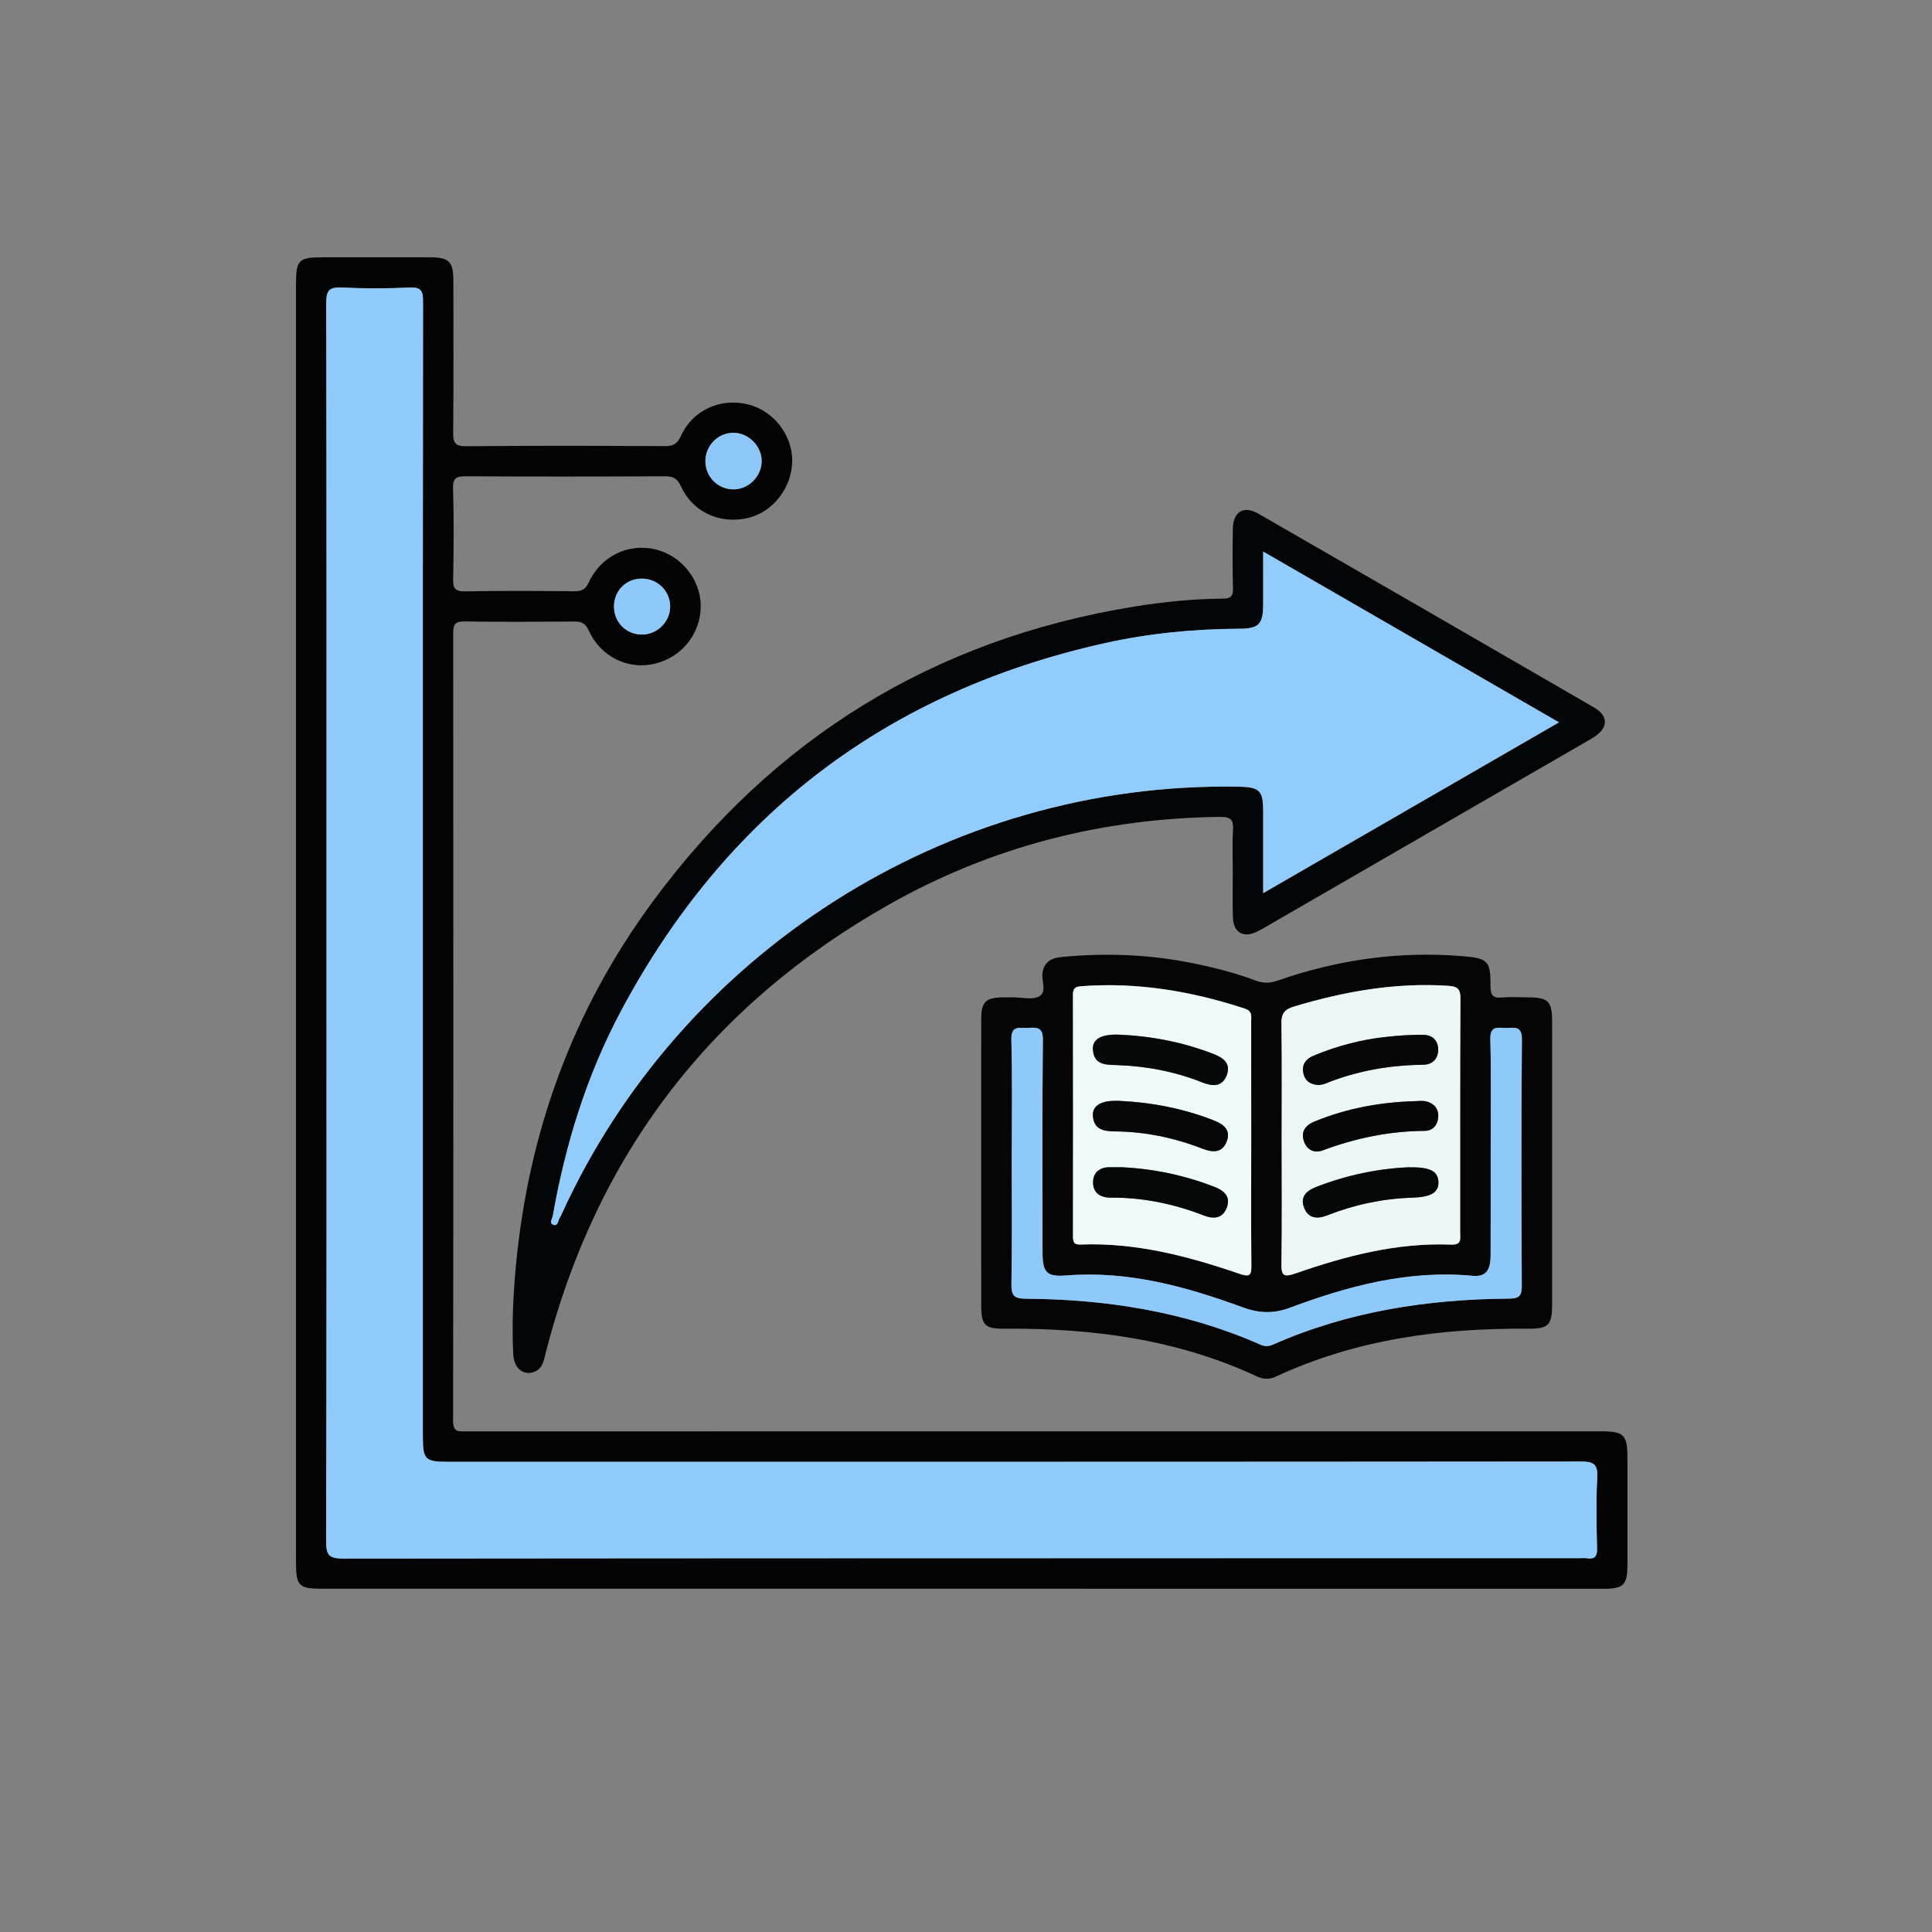 <?xml version="1.0" encoding="UTF-8"?>
<svg xmlns="http://www.w3.org/2000/svg" xmlns:xlink="http://www.w3.org/1999/xlink" version="1.1" x="0px" y="0px" width="100px" height="100px" viewBox="0 0 100 100" xml:space="preserve">
<rect x="0" y="0" width="100" height="100" fill="#808080" stroke="none"/>
<g id="Layer_1" display="none">
	<g id="Layer_1_1_">
		<path display="inline" fill="#172839" d="M22.038,64.205c2.014-0.014,4.028-0.055,6.042-0.027    c0.896,0.012,1.366,0.592,1.408,1.465c0.036,0.754,0.007,1.51,0.007,2.39c2.597-1.046,5.143-2.005,7.631-3.095    c1.471-0.646,2.89-0.683,4.408-0.28c2.735,0.723,5.487,1.379,8.231,2.063c1.067,0.268,2.135,0.528,3.2,0.811    c2.611,0.687,3.837,2.306,3.787,4.992c-0.003,0.121,0.012,0.242,0.02,0.439c3.188-0.998,6.328-1.98,9.473-2.966    c2.009-0.629,4.014-1.269,6.025-1.884c2.985-0.91,5.901,0.443,6.97,3.223c1.065,2.771-0.179,5.79-3.021,7.059    c-7.485,3.342-14.993,6.637-22.489,9.955c-1.18,0.521-2.354,0.514-3.59,0.205c-6.586-1.646-13.181-3.253-19.768-4.895    c-0.565-0.143-0.89-0.264-0.917,0.553c-0.023,0.729-0.538,1.245-1.3,1.254c-3.118,0.028-6.237,0.038-9.355,0    c-0.893-0.012-1.369-0.626-1.371-1.499c-0.014-6.081-0.015-12.161-0.002-18.241c0.002-0.98,0.542-1.509,1.517-1.563    c0.565-0.032,1.134-0.011,1.7-0.015C21.1,64.323,21.57,64.225,22.038,64.205z M46.731,75.955c-0.009-0.123-0.087-0.13-0.182-0.109    c-0.885-0.479-0.156-1.152-0.145-1.707c0.009-0.447,0.501-0.154,0.771-0.117c1.58,0.213,3.152,0.49,4.735,0.658    c1.628,0.172,2.768-0.826,2.922-2.443c0.038-1.51-0.664-2.448-2.198-2.838c-4.047-1.025-8.101-2.032-12.153-3.041    c-0.719-0.178-1.426-0.147-2.127,0.139c-2.759,1.13-5.52,2.255-8.29,3.354c-0.416,0.164-0.597,0.355-0.577,0.813    c0.041,0.974,0.029,1.95,0.04,2.926c-0.01,2.423,0,4.847-0.042,7.271c-0.011,0.604,0.284,0.697,0.767,0.815    c6.773,1.662,13.544,3.337,20.309,5.04c1.004,0.252,1.896,0.139,2.826-0.277c4.415-1.979,8.844-3.928,13.268-5.883    c2.934-1.297,5.88-2.559,8.791-3.893c2.306-1.057,2.947-3.501,1.512-5.475c-1.105-1.438-2.418-1.807-4.361-1.198    c-5.217,1.631-10.432,3.265-15.645,4.903c-0.598,0.188-1.278,0.295-1.747,0.658c-1.396,1.088-2.915,1.176-4.563,0.907    c-1.3-0.213-2.589-0.521-3.917-0.517L46.731,75.955z M19.349,79.412c0.002,0.65,0.004,1.303,0.006,1.954    c-0.014,0.374,0.003,0.753-0.048,1.122c-0.114,0.828,0.146,1.15,1.051,1.111c1.719-0.078,3.444-0.022,5.167-0.024    c2.204-0.003,2.204-0.005,2.033-2.209c0.003-0.651,0.007-1.302,0.01-1.951c0.002-3.423,0.006-6.847,0.01-10.269    c0.008-0.816-0.004-1.635,0.032-2.449c0.022-0.475-0.105-0.668-0.62-0.662c-2.357,0.023-4.714,0.025-7.071,0.001    c-0.521-0.005-0.636,0.192-0.615,0.662c0.038,0.815,0.025,1.632,0.034,2.45C19.342,72.568,19.345,75.991,19.349,79.412z"></path>
		<path display="inline" fill="#182939" d="M50.667,64.3c-9.718-0.013-17.574-7.905-17.541-17.625    c0.032-9.617,7.897-17.442,17.53-17.444c9.738-0.001,17.604,7.857,17.59,17.574C68.232,56.461,60.344,64.313,50.667,64.3z     M36.336,40.81c-1.392,2.715-1.592,5.613-1.081,8.539c1.522,8.719,9.433,14.234,18.259,12.808    c8.178-1.32,13.916-9.378,12.635-17.806c-0.198-1.309-0.396-2.66-1.267-3.762c0.043-0.432-0.155-0.789-0.358-1.145    c-3.166-5.529-7.92-8.454-14.302-8.279c-6.228,0.171-10.734,3.288-13.62,8.776C36.462,40.203,36.225,40.46,36.336,40.81z"></path>
		<path display="inline" fill="#17293B" d="M58.712,15.96c0.009,1.865,0.009,1.859,1.786,2.42    c7.213,2.278,12.979,6.541,17.374,12.68c0.282,0.395,0.708,0.781-0.062,1.159c-0.539,0.265-0.889,0.872-1.533-0.053    c-4.125-5.902-9.663-9.911-16.553-12.032c-1.004-0.31-1.143-0.28-0.98,0.776c0.275,1.83-0.424,2.856-2.08,3.625    c-1.848,0.856-3.566,1.989-5.322,3.036c-0.455,0.271-0.79,0.3-1.266,0.016c-2.241-1.335-4.502-2.64-6.778-3.917    c-0.478-0.268-0.701-0.554-0.646-1.104c0.045-0.436,0.007-0.881,0.006-1.322c-0.004-1.598,0.165-1.498-1.408-0.988    c-6.784,2.198-12.214,6.243-16.316,12.079c-0.155,0.219-0.214,0.727-0.621,0.548c-0.48-0.211-0.949-0.52-1.311-0.895    c-0.153-0.157,0.206-0.473,0.361-0.694c4.573-6.533,10.682-10.936,18.346-13.145c0.73-0.211,1.108-0.477,0.953-1.263    c-0.425-2.145,0.411-3.459,2.449-4.331c1.751-0.748,3.352-1.855,4.994-2.847c0.441-0.267,0.747-0.255,1.183,0.004    c2.081,1.237,4.163,2.478,6.296,3.621c0.855,0.459,1.313,0.979,1.135,1.964C58.678,15.513,58.712,15.739,58.712,15.96z     M44.645,18.665c-0.021,0-0.041,0-0.062,0c0,0.946,0.024,1.892-0.009,2.836c-0.018,0.5,0.141,0.801,0.592,1.051    c1.624,0.901,3.236,1.825,4.827,2.784c0.488,0.294,0.858,0.335,1.366,0.028c1.589-0.963,3.203-1.882,4.824-2.79    c0.435-0.243,0.64-0.522,0.616-1.041c-0.041-0.975-0.008-1.954-0.015-2.93c-0.01-1.133,0.302-2.419-0.137-3.355    c-0.461-0.989-1.873-1.265-2.861-1.866c-0.995-0.603-1.997-1.543-3.042-1.612c-1.098-0.072-2.095,1.007-3.125,1.601    c-1.004,0.579-2.417,0.899-2.875,1.853C44.291,16.168,44.645,17.502,44.645,18.665z"></path>
		<path display="inline" fill="#1E2F40" d="M80.559,39.942c-0.645-0.304-0.797-1.017-0.759-1.457    c0.054-0.624,0.915-0.819,1.375-0.792c0.647,0.04,0.765,0.902,0.759,1.383C81.927,39.821,81.01,39.535,80.559,39.942z"></path>
		<path display="inline" fill="#1E2F40" d="M82.814,47.704c-1.293,0.347-0.998-0.586-1.067-1.091    c-0.169-1.234,0.907-0.72,1.368-0.773c0.972-0.112,0.466,0.806,0.576,1.229C83.95,48.043,83.043,47.572,82.814,47.704z"></path>
		<path display="inline" fill="#1E2F40" d="M19.377,54.214c0.662,0.354,0.592,1.071,0.537,1.522    c-0.094,0.768-0.956,0.613-1.413,0.574c-0.791-0.072-0.581-0.932-0.565-1.397C17.97,53.963,18.906,54.665,19.377,54.214z"></path>
		<path display="inline" fill="#17293B" d="M83.787,50.825c0.02,0.692,0.174,1.224-0.734,1.149    c-0.777-0.063-1.201-0.086-1.188-1.099c0.015-1.111,0.662-0.832,1.269-0.901C84.105,49.865,83.766,50.544,83.787,50.825z"></path>
		<path display="inline" fill="#1E2F40" d="M23.395,34.972c-0.511,0.498-0.437,1.41-1.085,1.394c-0.47-0.011-1.358-0.253-1.36-0.827    c-0.002-0.469,0.255-1.369,0.916-1.399C22.344,34.118,22.847,34.652,23.395,34.972z"></path>
		<path display="inline" fill="#1E2F40" d="M18.545,47.993c-0.324-0.114-1.154,0.304-0.882-0.623    c0.134-0.458-0.393-1.485,0.779-1.244c0.424,0.087,1.316-0.298,1.163,0.698C19.521,47.363,19.907,48.464,18.545,47.993z"></path>
		<path display="inline" fill="#1E2F40" d="M82.041,60.377c-0.489-0.523-1.493-0.116-1.465-0.992    c0.014-0.438-0.063-1.31,0.672-1.292c0.454,0.011,1.324-0.091,1.389,0.681C82.68,59.286,82.48,59.886,82.041,60.377z"></path>
		<path display="inline" fill="#1E2F40" d="M83.178,43.217c-0.369,0.572-1.07,0.563-1.533,0.523    c-0.733-0.064-0.662-0.977-0.615-1.399c0.087-0.76,1.056-0.706,1.496-0.648C83.174,41.777,82.876,42.675,83.178,43.217z"></path>
		<path display="inline" fill="#1E2F40" d="M20.288,42.804c-0.305,0.333,0.221,1.318-0.762,1.183    c-0.441-0.061-1.331,0.236-1.275-0.596c0.031-0.454-0.25-1.421,0.727-1.412C19.875,41.987,20.329,42.337,20.288,42.804z"></path>
		<path display="inline" fill="#1E2F40" d="M82.195,54.05c0.356,0.419,1.382-0.31,1.279,0.696c-0.045,0.431,0.399,1.498-0.725,1.318    c-0.436-0.066-1.471,0.313-1.23-0.83C81.609,54.811,81.336,54.107,82.195,54.05z"></path>
		<path display="inline" fill="#1E2F40" d="M19.468,60.512c-0.585-0.373-0.692-1.061-0.666-1.533    c0.043-0.771,0.965-0.654,1.412-0.653c0.75,0,0.718,0.948,0.687,1.368C20.852,60.363,19.953,60.148,19.468,60.512z"></path>
		<path display="inline" fill="#1E2F40" d="M22.038,64.205c-0.467,0.02-0.938,0.118-1.397-0.059    c-0.058-0.145-0.135-0.282-0.17-0.434c-0.083-0.347-0.543-0.748-0.279-0.99c0.364-0.334,0.928-0.604,1.414-0.617    c0.525-0.016,0.472,0.688,0.71,1.053c0.149,0.229,0.297,0.515-0.112,0.666C22.002,63.9,21.849,63.973,22.038,64.205z"></path>
		<path display="inline" fill="#1E2F40" d="M20.126,37.875c0.44,0.407,1.381,0.175,1.359,0.9c-0.012,0.422,0,1.361-0.772,1.322    c-0.462-0.023-1.357,0.006-1.357-0.755C19.356,38.869,19.472,38.178,20.126,37.875z"></path>
		<path display="inline" fill="#1E2F40" d="M81.381,62.689c-0.354,0.504-0.298,1.23-0.9,1.479c-0.319,0.131-1.521-0.764-1.412-0.958    c0.258-0.454,0.177-1.294,0.816-1.284C80.366,61.934,81.029,62.12,81.381,62.689z"></path>
		<path display="inline" fill="#1E2F40" d="M80.359,35.423c-0.379,0.349-0.973,0.745-1.452,0.709    c-0.584-0.042-0.888-0.905-0.856-1.354c0.036-0.561,0.879-0.644,1.358-0.951C79.535,33.748,80.387,35.064,80.359,35.423z"></path>
		<path display="inline" fill="#1E2F40" d="M79.497,66.473c-0.325,0.455-0.442,1.293-0.988,1.348    c-0.478,0.049-1.071-0.43-1.411-0.935c-0.105-0.159,0.789-1.405,0.965-1.407C78.271,65.475,79.493,66.3,79.497,66.473z"></path>
		<path display="inline" fill="#17293B" d="M18.542,52.134c-0.56,0.065-1.134,0.189-0.936-0.593c0.113-0.445-0.574-1.337,0.581-1.26    c0.499,0.033,1.309-0.443,1.308,0.713C19.494,51.786,19.521,52.413,18.542,52.134z"></path>
		<path display="inline" fill="#FCCA35" d="M76.954,71.188c1.437,1.975,0.794,4.418-1.511,5.476    c-2.912,1.334-5.858,2.596-8.791,3.894c-4.424,1.954-8.854,3.902-13.269,5.883c-0.93,0.416-1.821,0.528-2.825,0.276    c-6.765-1.702-13.536-3.378-20.31-5.04c-0.483-0.117-0.778-0.213-0.767-0.814c0.042-2.424,0.033-4.848,0.042-7.271    c2.48-1.064,5.021-2.01,7.419-3.234c1.958-1,3.82-1.035,5.9-0.558c3.973,0.912,7.989,1.64,11.986,2.438    c-0.154,1.617-1.294,2.615-2.922,2.443c-1.583-0.168-3.155-0.445-4.735-0.658c-0.27-0.037-0.762-0.33-0.771,0.117    c-0.011,0.555-0.74,1.229,0.145,1.707c0.061,0.035,0.121,0.072,0.182,0.109l-0.01-0.012c-0.129,0.412,0.104,0.732,0.283,1.057    c1.311,2.357,3.931,3.35,6.563,2.424C61.37,76.689,69.16,73.934,76.954,71.188z"></path>
		<path display="inline" fill="#4FA1D7" d="M27.578,69.146c-0.004,3.422-0.008,6.846-0.01,10.268    c-0.782-0.159-0.928,0.229-0.91,0.923c0.017,0.654-0.004,1.208,0.899,1.029c0.172,2.204,0.172,2.206-2.032,2.209    c-1.723,0.002-3.448-0.054-5.167,0.024c-0.904,0.039-1.165-0.283-1.051-1.111c0.051-0.369,0.034-0.748,0.048-1.122    c0.894,0.175,0.909-0.353,0.927-1.031c0.019-0.724-0.166-1.071-0.933-0.923c-0.003-3.421-0.007-6.844-0.011-10.264    c0.808-0.004,1.616-0.006,2.423-0.008c0.345,1.172,0.889,1.734,1.71,1.674c0.983-0.072,1.509-0.662,1.645-1.619    C25.937,69.18,26.758,69.163,27.578,69.146z M22.552,80.449c-0.232,0.746,0.111,0.916,0.863,0.949    c0.881,0.041,1.025-0.295,1.032-1.082c0.007-0.778-0.261-0.926-0.975-0.938C22.669,79.366,22.351,79.614,22.552,80.449z"></path>
		<path display="inline" fill="#FBFAF9" d="M76.954,71.188c-7.794,2.746-15.584,5.504-23.386,8.236    c-2.635,0.926-5.253-0.064-6.564-2.424c-0.179-0.322-0.413-0.645-0.283-1.057c1.329-0.006,2.619,0.303,3.917,0.516    c1.646,0.268,3.168,0.18,4.563-0.907c0.469-0.364,1.15-0.472,1.747-0.659c5.213-1.64,10.428-3.271,15.644-4.902    C74.536,69.382,75.848,69.75,76.954,71.188z"></path>
		<path display="inline" fill="#FBFAF9" d="M54.832,72.236c-3.997-0.803-8.013-1.528-11.986-2.44c-2.08-0.479-3.942-0.442-5.9,0.558    c-2.398,1.227-4.939,2.168-7.419,3.234c-0.01-0.977,0.001-1.952-0.04-2.926c-0.02-0.457,0.161-0.648,0.577-0.813    c2.771-1.103,5.531-2.228,8.29-3.355c0.701-0.286,1.408-0.314,2.127-0.137c4.052,1.006,8.105,2.014,12.153,3.041    C54.168,69.786,54.87,70.727,54.832,72.236z"></path>
		<path display="inline" fill="#FBFAF9" d="M21.761,69.141c-0.808,0.002-1.616,0.006-2.423,0.008    c-0.009-0.816,0.004-1.635-0.034-2.448c-0.021-0.47,0.094-0.667,0.615-0.662c2.357,0.022,4.714,0.021,7.071-0.001    c0.515-0.008,0.643,0.188,0.62,0.662c-0.037,0.813-0.024,1.633-0.032,2.447c-0.82,0.019-1.642,0.033-2.461,0.049    c-0.313-1.174-0.788-1.648-1.681-1.615C22.441,67.611,21.96,68.236,21.761,69.141z"></path>
		<path display="inline" fill="#F6F6F3" d="M19.349,79.412c0.768-0.148,0.952,0.199,0.933,0.923    c-0.018,0.681-0.033,1.206-0.927,1.031C19.353,80.715,19.351,80.063,19.349,79.412z"></path>
		<path display="inline" fill="#F6F6F3" d="M27.557,81.366c-0.903,0.179-0.882-0.375-0.899-1.029    c-0.018-0.692,0.128-1.082,0.91-0.923C27.564,80.064,27.561,80.715,27.557,81.366z"></path>
		<path display="inline" fill="#FBFAF9" d="M46.731,75.955c-0.061-0.037-0.122-0.074-0.182-0.109    C46.644,75.825,46.722,75.832,46.731,75.955z"></path>
		<path display="inline" fill="#FACA34" d="M64.883,40.588c0.871,1.103,1.066,2.453,1.268,3.762    c1.279,8.427-4.457,16.486-12.635,17.806c-8.828,1.426-16.738-4.088-18.26-12.808c-0.511-2.925-0.311-5.823,1.081-8.539    c0.35-0.147,0.463-0.498,0.656-0.777c5.532-8.03,16.665-9.606,24.229-3.447C62.645,37.745,63.725,39.198,64.883,40.588z     M38.927,46.726c-0.019,6.469,5.208,11.784,11.628,11.825c6.564,0.041,11.872-5.203,11.894-11.752    c0.021-6.506-5.246-11.82-11.726-11.828C44.223,34.962,38.946,40.221,38.927,46.726z"></path>
		<path display="inline" fill="#F9F8F6" d="M64.883,40.588c-1.158-1.39-2.238-2.843-3.662-4.003    c-7.563-6.159-18.696-4.583-24.229,3.447c-0.192,0.279-0.306,0.63-0.656,0.777c-0.112-0.349,0.126-0.606,0.265-0.868    c2.886-5.488,7.392-8.605,13.62-8.776c6.382-0.175,11.138,2.75,14.302,8.279C64.729,39.799,64.926,40.156,64.883,40.588z"></path>
		<path display="inline" fill="#4FA1D7" d="M44.645,18.665c0-1.163-0.354-2.497,0.1-3.441c0.459-0.954,1.871-1.274,2.875-1.853    c1.03-0.593,2.027-1.673,3.125-1.601c1.045,0.069,2.047,1.009,3.042,1.612c0.988,0.601,2.4,0.876,2.863,1.866    c0.437,0.936,0.125,2.223,0.135,3.355c0.007,0.977-0.026,1.955,0.015,2.93c0.021,0.518-0.184,0.797-0.618,1.041    c-1.619,0.908-3.233,1.827-4.822,2.79c-0.508,0.308-0.878,0.266-1.366-0.028c-1.591-0.958-3.203-1.882-4.827-2.784    c-0.451-0.25-0.61-0.551-0.592-1.051c0.034-0.944,0.009-1.89,0.009-2.836C44.604,18.665,44.625,18.665,44.645,18.665z     M54.656,17.213c-0.297-0.495-0.688-0.863-1.113-1.174c-0.322-0.236-0.497,0.139-0.684,0.317c-0.633,0.61-1.25,1.24-1.873,1.863    c-1.277,1.278-1.297,1.3-2.64,0.111c-0.682-0.605-0.847,0.133-1.175,0.386c-0.333,0.256-0.736,0.541-0.197,1.038    c0.762,0.703,1.492,1.444,2.204,2.199c0.333,0.353,0.542,0.258,0.836-0.042c1.411-1.435,2.841-2.851,4.265-4.276    C54.409,17.505,54.523,17.361,54.656,17.213z"></path>
		<path display="inline" fill="#172839" d="M21.761,69.141c0.199-0.904,0.68-1.526,1.674-1.563c0.894-0.033,1.368,0.441,1.681,1.617    c-0.136,0.957-0.662,1.547-1.645,1.619C22.65,70.877,22.106,70.313,21.761,69.141z"></path>
		<path display="inline" fill="#F7FAFC" d="M22.552,80.449c-0.201-0.835,0.118-1.083,0.92-1.07c0.714,0.012,0.982,0.159,0.975,0.938    c-0.006,0.787-0.15,1.123-1.032,1.082C22.663,81.365,22.319,81.195,22.552,80.449z"></path>
		<path display="inline" fill="#182837" d="M38.927,46.726c0.019-6.505,5.296-11.763,11.796-11.755    c6.479,0.008,11.745,5.322,11.726,11.828c-0.021,6.549-5.328,11.793-11.894,11.752C44.135,58.51,38.909,53.195,38.927,46.726z     M42.138,42.183c-0.265,0.301-0.529,0.588-0.679,0.986c-1.463,3.883-0.429,8.187,2.655,10.961c3.023,2.72,7.429,3.285,11.088,1.42    c3.646-1.858,5.78-5.822,5.286-9.945c-0.147-1.235-0.34-2.499-1.288-3.456c0.124-0.355-0.112-0.6-0.278-0.857    c-3.855-5.975-12.973-5.83-16.624,0.271C42.195,41.732,41.848,41.894,42.138,42.183z"></path>
		<path display="inline" fill="#F7FAFC" d="M54.656,17.213c-0.133,0.148-0.247,0.292-0.377,0.422    c-1.422,1.425-2.854,2.842-4.264,4.276c-0.295,0.3-0.503,0.395-0.836,0.042c-0.712-0.754-1.442-1.496-2.204-2.199    c-0.539-0.497-0.137-0.782,0.197-1.038c0.328-0.253,0.494-0.991,1.175-0.386c1.343,1.189,1.362,1.167,2.641-0.111    c0.621-0.623,1.238-1.252,1.873-1.863c0.186-0.178,0.359-0.553,0.683-0.317C53.968,16.351,54.359,16.718,54.656,17.213z"></path>
		<path display="inline" fill="#FCCA37" d="M59.199,42.149c0.949,0.957,1.141,2.221,1.289,3.456    c0.494,4.124-1.641,8.086-5.287,9.945c-3.659,1.865-8.064,1.3-11.088-1.42c-3.083-2.774-4.118-7.079-2.655-10.961    c0.15-0.398,0.414-0.685,0.679-0.987c0.389-0.171,0.613-0.528,0.9-0.813c3.294-3.265,8.283-4.087,12.441-2.056    C56.909,40.014,58.034,41.106,59.199,42.149z M53.395,44.903c0.174-0.1,0.771,0.39,0.862-0.388    c0.147-1.248-0.593-2.766-1.747-3.316c-0.511-0.243-0.835-0.474-0.738-1.094c0.121-0.798-0.478-0.638-0.92-0.634    c-0.436,0.004-1.046-0.185-0.915,0.626c0.104,0.625-0.214,0.85-0.742,1.071c-1.11,0.467-1.684,1.344-1.75,2.571    c-0.076,1.425,0.522,2.438,1.783,3.045c0.791,0.382,1.629,0.667,2.424,1.042c0.492,0.231,0.774,0.659,0.703,1.225    c-0.072,0.552-0.42,0.879-0.955,1.05c-1.276,0.405-2.242-0.197-2.389-1.581c-0.109-1.026-0.85-0.422-1.292-0.546    c-0.471-0.131-0.643,0.123-0.649,0.62c-0.019,1.489,0.741,2.661,2.182,3.19c0.409,0.149,0.766,0.268,0.667,0.813    c-0.138,0.756,0.377,0.702,0.867,0.693c0.496-0.01,1.083,0.127,0.967-0.705c-0.063-0.462,0.169-0.664,0.576-0.818    c1.319-0.51,1.978-1.479,1.967-2.909c-0.011-1.443-0.776-2.341-2.032-2.896c-0.746-0.33-1.513-0.617-2.255-0.956    c-0.571-0.262-0.725-0.771-0.619-1.346c0.11-0.604,0.531-0.898,1.121-0.974c1.015-0.129,1.681,0.346,1.708,1.387    C52.236,44.849,52.514,45.1,53.395,44.903z"></path>
		<path display="inline" fill="#F6F6F3" d="M59.199,42.149c-1.165-1.043-2.29-2.135-3.721-2.835    c-4.158-2.031-9.146-1.209-12.441,2.056c-0.287,0.284-0.512,0.641-0.9,0.813c-0.289-0.289,0.058-0.45,0.16-0.62    c3.651-6.101,12.77-6.246,16.624-0.271C59.087,41.549,59.323,41.794,59.199,42.149z"></path>
		<path display="inline" fill="#FDFCFA" d="M53.395,44.903c-0.881,0.197-1.156-0.054-1.177-0.828    c-0.026-1.042-0.694-1.516-1.708-1.387c-0.59,0.076-1.011,0.37-1.121,0.974c-0.106,0.576,0.048,1.084,0.619,1.346    c0.742,0.339,1.51,0.626,2.254,0.956c1.256,0.555,2.022,1.454,2.033,2.896c0.012,1.43-0.646,2.399-1.967,2.908    c-0.407,0.155-0.641,0.357-0.576,0.819c0.116,0.832-0.473,0.695-0.967,0.705c-0.49,0.009-1.005,0.062-0.867-0.694    c0.1-0.547-0.257-0.664-0.667-0.813c-1.441-0.529-2.201-1.701-2.182-3.19c0.006-0.497,0.178-0.75,0.649-0.62    c0.442,0.124,1.183-0.48,1.292,0.546c0.147,1.384,1.113,1.985,2.389,1.581c0.537-0.17,0.885-0.498,0.955-1.05    c0.073-0.566-0.211-0.994-0.703-1.225c-0.795-0.374-1.631-0.66-2.422-1.042c-1.261-0.608-1.859-1.621-1.783-3.045    c0.066-1.228,0.64-2.104,1.75-2.571c0.528-0.221,0.846-0.446,0.742-1.071c-0.133-0.811,0.479-0.622,0.915-0.626    c0.443-0.004,1.043-0.165,0.92,0.634C51.675,40.727,52,40.957,52.51,41.2c1.154,0.55,1.896,2.069,1.747,3.316    C54.166,45.293,53.568,44.803,53.395,44.903z"></path>
	</g>
	<g id="Layer_2">
		<path display="inline" fill="#020202" d="M50.717,78.867c-2.067,0-4.134,0.003-6.201-0.002c-0.963-0.001-1.341-0.381-1.341-1.348    c-0.003-4.136-0.003-8.271,0-12.404c0-0.969,0.377-1.344,1.342-1.348c1.55-0.005,3.101-0.014,4.651,0.008    c0.374,0.004,0.502-0.088,0.487-0.478c-0.031-0.786-0.024-1.573-0.002-2.358c0.009-0.321-0.082-0.424-0.41-0.416    c-0.876,0.021-1.753,0.015-2.629,0.006c-0.881-0.008-1.267-0.397-1.283-1.272c-0.009-0.539,0.175-1.207-0.078-1.579    c-0.245-0.361-0.942-0.408-1.432-0.613c-0.66-0.276-1.334-0.533-1.959-0.875c-0.399-0.217-0.63-0.16-0.903,0.166    c-0.258,0.308-0.561,0.582-0.86,0.853c-0.535,0.485-1.111,0.513-1.619,0.011c-2.014-1.988-4.016-3.992-6.006-6.006    c-0.533-0.538-0.497-1.09,0.035-1.659c0.396-0.424,1.033-0.799,1.125-1.279c0.084-0.44-0.439-0.984-0.652-1.5    c-0.273-0.661-0.518-1.336-0.748-2.014c-0.1-0.293-0.237-0.43-0.568-0.409c-0.47,0.028-0.944,0.018-1.415-0.005    c-0.67-0.033-1.09-0.439-1.093-1.115c-0.013-2.854-0.014-5.708,0-8.561c0.003-0.671,0.433-1.054,1.107-1.107    c0.614-0.049,1.375,0.268,1.804-0.136c0.391-0.369,0.423-1.106,0.65-1.665c0.236-0.58,0.491-1.156,0.787-1.706    c0.176-0.327,0.193-0.544-0.108-0.8c-0.341-0.29-0.651-0.62-0.952-0.953c-0.462-0.511-0.486-1.075-0.004-1.563    c2.005-2.03,4.023-4.049,6.052-6.055c0.51-0.504,1.064-0.459,1.615,0.029c0.448,0.396,0.773,1.118,1.322,1.155    c0.504,0.034,1.038-0.457,1.569-0.695c0.429-0.192,0.867-0.366,1.309-0.525c1.012-0.365,1.012-0.36,1.021-1.453    c0.002-0.314-0.034-0.639,0.032-0.94c0.119-0.541,0.488-0.863,1.053-0.865c2.876-0.009,5.752-0.012,8.629,0.003    c0.636,0.003,1.022,0.431,1.073,1.068c0.002,0.022,0.006,0.046,0.001,0.067c-0.33,1.44,0.306,2.144,1.706,2.402    c0.576,0.106,1.132,0.431,1.646,0.74c0.479,0.288,0.752,0.18,1.125-0.2c1.52-1.553,1.619-1.538,3.146-0.013    c1.668,1.668,3.339,3.334,5.006,5.004c0.823,0.826,0.821,1.272,0.005,2.097c-0.996,1.005-0.98,0.999-0.419,2.28    c0.321,0.737,0.608,1.493,0.862,2.256c0.119,0.355,0.275,0.504,0.66,0.472c0.424-0.036,0.854-0.015,1.279,0    c0.723,0.025,1.154,0.417,1.157,1.121c0.015,2.854,0.015,5.708-0.001,8.561c-0.004,0.67-0.438,1.049-1.109,1.105    c-0.615,0.05-1.375-0.271-1.804,0.14c-0.39,0.374-0.421,1.107-0.649,1.666c-0.246,0.6-0.518,1.192-0.816,1.767    c-0.146,0.285-0.143,0.47,0.1,0.688c0.334,0.299,0.646,0.626,0.949,0.956c0.508,0.549,0.551,1.098,0.044,1.61    c-2.003,2.032-4.021,4.051-6.053,6.055c-0.513,0.507-1.069,0.465-1.61-0.041c-0.427-0.397-0.797-1.063-1.271-1.144    c-0.467-0.079-1.027,0.446-1.563,0.668c-0.641,0.265-1.292,0.509-1.951,0.722c-0.33,0.105-0.463,0.262-0.437,0.615    c0.03,0.424,0.012,0.854-0.001,1.279c-0.023,0.787-0.426,1.184-1.227,1.195c-0.854,0.011-1.707,0.02-2.562-0.006    c-0.38-0.012-0.563,0.039-0.538,0.496c0.045,0.76,0.037,1.526,0.003,2.289c-0.019,0.409,0.142,0.469,0.498,0.465    c1.528-0.018,3.058-0.01,4.585-0.006c1.021,0.002,1.396,0.363,1.396,1.359c0.004,4.134,0.004,8.27,0,12.402    c-0.002,0.962-0.383,1.336-1.354,1.337C54.854,78.87,52.784,78.867,50.717,78.867z M39.329,23.04    c-0.196,0.021-0.292,0.154-0.401,0.263c-1.288,1.286-2.568,2.58-3.867,3.854c-0.277,0.271-0.253,0.43,0.002,0.707    c0.993,1.074,1.07,1.745,0.418,3.04c-0.495,0.983-0.929,1.989-1.246,3.047c-0.367,1.227-1.072,1.752-2.379,1.757    c-0.456,0.002-0.562,0.153-0.557,0.581c0.021,1.774,0.019,3.55,0,5.325c-0.004,0.414,0.077,0.589,0.547,0.591    c1.317,0.005,2.021,0.524,2.385,1.747c0.323,1.081,0.77,2.105,1.272,3.109c0.61,1.22,0.539,1.971-0.391,2.929    c-0.349,0.36-0.282,0.546,0.034,0.854c1.239,1.208,2.465,2.43,3.669,3.672c0.337,0.349,0.53,0.394,0.905,0.023    c0.9-0.885,1.681-0.973,2.813-0.405c1.045,0.523,2.116,0.972,3.231,1.328c1.231,0.396,1.707,1.062,1.711,2.345    c0.001,0.433,0.109,0.582,0.561,0.575c1.775-0.022,3.551-0.024,5.325,0.001c0.47,0.008,0.609-0.123,0.606-0.6    c-0.007-1.245,0.539-1.979,1.73-2.33c1.081-0.32,2.106-0.768,3.11-1.27c1.252-0.631,1.965-0.56,2.979,0.418    c0.361,0.349,0.533,0.215,0.804-0.059c1.231-1.248,2.464-2.495,3.724-3.715c0.34-0.331,0.321-0.52,0-0.855    c-0.901-0.934-0.983-1.695-0.396-2.872c0.492-0.983,0.944-1.983,1.259-3.042c0.396-1.325,1.047-1.836,2.439-1.856    c0.422-0.006,0.529-0.138,0.525-0.542c-0.02-1.798-0.021-3.596,0.002-5.393c0.006-0.458-0.153-0.557-0.58-0.558    c-1.263-0.003-1.979-0.524-2.342-1.715c-0.334-1.101-0.785-2.147-1.298-3.172c-0.604-1.21-0.522-1.936,0.427-2.922    c0.324-0.339,0.267-0.515-0.029-0.806c-1.254-1.226-2.494-2.464-3.719-3.719c-0.313-0.321-0.5-0.372-0.854-0.028    c-0.943,0.915-1.708,1.003-2.868,0.415c-1.022-0.519-2.067-0.972-3.171-1.3c-1.214-0.36-1.729-1.069-1.747-2.388    c-0.005-0.396-0.094-0.55-0.522-0.545c-1.819,0.022-3.641,0.018-5.459,0.002c-0.374-0.003-0.496,0.104-0.507,0.491    c-0.043,1.477-0.473,2.034-1.891,2.482c-1.03,0.326-2.016,0.751-2.98,1.234c-1.22,0.611-1.935,0.512-2.938-0.396    C39.555,23.24,39.438,23.137,39.329,23.04z M45.332,71.282c0,1.616,0.01,3.235-0.007,4.853c-0.005,0.399,0.044,0.59,0.53,0.586    c3.257-0.022,6.516-0.018,9.774-0.004c0.37,0.001,0.499-0.084,0.498-0.479c-0.016-3.28-0.016-6.562,0-9.842    c0.001-0.395-0.126-0.481-0.498-0.479c-3.258,0.013-6.516,0.019-9.773-0.005c-0.484-0.004-0.536,0.186-0.531,0.585    C45.342,68.092,45.332,69.688,45.332,71.282z"></path>
		<path display="inline" fill="#030303" d="M62.021,65.922c0.832,0.244,1.511-0.215,2.158-0.936    c0.883-0.983,1.872-1.873,2.791-2.827c0.387-0.403,0.813-0.567,1.371-0.562c1.908,0.022,3.817-0.002,5.725,0.019    c0.398,0.005,0.563-0.111,0.713-0.495c0.764-1.955,2.779-3.07,4.746-2.678c2.095,0.421,3.548,2.142,3.559,4.215    c0.01,2.105-1.445,3.85-3.568,4.271c-1.961,0.391-3.979-0.731-4.738-2.691c-0.154-0.397-0.34-0.484-0.723-0.48    c-1.707,0.018-3.412,0.02-5.119-0.001c-0.369-0.004-0.619,0.113-0.873,0.373c-1.131,1.154-2.287,2.283-3.42,3.437    c-0.354,0.36-0.742,0.537-1.254,0.521c-0.83-0.025-1.662-0.029-2.492,0.002c-0.395,0.016-0.521-0.121-0.467-0.49    c0.014-0.088,0.002-0.179,0.002-0.27C60.432,65.922,60.432,65.922,62.021,65.922z M78.779,64.843    c1.16-0.005,2.135-0.971,2.146-2.133c0.012-1.19-0.976-2.187-2.166-2.181c-1.168,0.004-2.135,0.965-2.146,2.133    C76.602,63.854,77.589,64.848,78.779,64.843z"></path>
		<path display="inline" fill="#030303" d="M62.27,74.552c1.359-0.323,2.301,0.3,3.162,1.285c0.824,0.944,1.771,1.783,2.648,2.683    c0.232,0.238,0.461,0.36,0.813,0.356c1.729-0.021,3.457-0.022,5.187,0.001c0.409,0.006,0.56-0.135,0.705-0.508    c0.821-2.085,3.011-3.166,5.149-2.583c2.041,0.557,3.44,2.688,3.116,4.746c-0.354,2.241-2.241,3.841-4.481,3.714    c-1.799-0.102-3.078-1.041-3.766-2.698c-0.186-0.446-0.396-0.537-0.826-0.532c-1.863,0.021-3.728-0.01-5.59,0.021    c-0.613,0.011-1.063-0.19-1.482-0.626c-1.075-1.114-2.195-2.186-3.271-3.299c-0.29-0.301-0.578-0.436-0.994-0.408    c-0.56,0.033-1.123-0.016-1.684,0.016c-0.389,0.021-0.536-0.054-0.536-0.498c0-1.668-0.021-1.668,1.647-1.668    C62.134,74.552,62.2,74.552,62.27,74.552z M80.927,79.93c-0.009-1.164-0.976-2.132-2.14-2.142    c-1.196-0.009-2.182,0.976-2.174,2.172c0.008,1.164,0.975,2.133,2.138,2.144C79.939,82.111,80.934,81.119,80.927,79.93z"></path>
		<path display="inline" fill="#030303" d="M29.965,63.766c-0.808,0-1.618,0.032-2.424-0.012c-0.493-0.027-0.73,0.104-0.927,0.594    c-0.735,1.838-2.671,2.92-4.54,2.616c-2.013-0.329-3.53-1.924-3.699-3.89c-0.172-2,1.039-3.838,2.948-4.477    c2.147-0.722,4.457,0.32,5.304,2.453c0.189,0.479,0.426,0.569,0.875,0.563c1.863-0.02,3.727,0.011,5.59-0.018    c0.588-0.009,1.021,0.187,1.425,0.6c1.094,1.128,2.228,2.218,3.323,3.346c0.273,0.281,0.542,0.412,0.935,0.389    c0.537-0.033,1.082,0.036,1.615-0.021c0.563-0.06,0.646,0.175,0.637,0.668c-0.027,1.503-0.007,1.519-1.542,1.5    c-2.63-0.032-1.772,0.335-3.664-1.509c-0.82-0.799-1.637-1.604-2.426-2.434c-0.274-0.287-0.551-0.391-0.938-0.378    C31.627,63.784,30.796,63.766,29.965,63.766z M24.834,62.675c-0.005-1.164-0.971-2.134-2.134-2.146    c-1.197-0.012-2.184,0.97-2.179,2.168c0.005,1.162,0.97,2.135,2.133,2.146C23.844,64.854,24.84,63.864,24.834,62.675z"></path>
		<path display="inline" fill="#030303" d="M39.396,76.71c-0.807-0.239-1.466,0.207-2.101,0.909    c-0.917,1.016-1.929,1.943-2.888,2.921c-0.336,0.343-0.713,0.495-1.198,0.492c-1.931-0.017-3.862,0.006-5.792-0.019    c-0.424-0.006-0.602,0.115-0.763,0.523c-0.826,2.084-3.033,3.158-5.161,2.561c-2.043-0.574-3.427-2.705-3.092-4.762    c0.366-2.243,2.253-3.826,4.499-3.691c1.8,0.107,3.067,1.06,3.755,2.715c0.17,0.408,0.35,0.522,0.769,0.518    c1.706-0.023,3.413-0.021,5.119-0.002c0.346,0.004,0.581-0.104,0.817-0.346c1.148-1.168,2.319-2.315,3.469-3.483    c0.336-0.341,0.705-0.514,1.193-0.501c0.853,0.023,1.707,0.025,2.559-0.002c0.361-0.011,0.489,0.104,0.438,0.451    c-0.013,0.088-0.002,0.18-0.002,0.27C41.018,76.71,41.018,76.71,39.396,76.71z M24.834,79.968c0.011-1.165-0.939-2.151-2.101-2.18    c-1.196-0.028-2.2,0.94-2.212,2.134c-0.011,1.192,0.977,2.186,2.167,2.182C23.851,82.098,24.823,81.13,24.834,79.968z"></path>
		<path display="inline" fill="#020202" d="M63.768,70.236c0.899,0,1.799-0.021,2.696,0.01c0.413,0.015,0.606-0.086,0.772-0.51    c0.813-2.088,3.019-3.168,5.154-2.577c2.045,0.563,3.438,2.7,3.104,4.758c-0.364,2.247-2.256,3.836-4.499,3.699    c-1.801-0.11-3.069-1.062-3.758-2.72c-0.172-0.412-0.355-0.517-0.771-0.513c-1.843,0.023-3.686-0.003-5.527,0.021    c-0.412,0.007-0.521-0.092-0.521-0.514c0.002-1.654-0.017-1.654,1.663-1.654C62.645,70.236,63.206,70.236,63.768,70.236z     M71.249,73.473c1.162-0.016,2.125-0.99,2.126-2.154c0.002-1.19-0.995-2.176-2.188-2.159c-1.194,0.017-2.158,1.022-2.125,2.222    C69.096,72.54,70.085,73.488,71.249,73.473z"></path>
		<path display="inline" fill="#020202" d="M37.648,72.396c-0.854,0-1.709,0.033-2.561-0.015c-0.499-0.026-0.729,0.114-0.924,0.601    c-0.739,1.836-2.68,2.92-4.547,2.608c-2.016-0.335-3.53-1.935-3.69-3.901c-0.164-2.004,1.052-3.836,2.967-4.469    c2.171-0.719,4.473,0.359,5.328,2.543c0.156,0.397,0.341,0.484,0.724,0.48c1.842-0.018,3.686,0.006,5.528-0.018    c0.432-0.006,0.56,0.099,0.557,0.545c-0.011,1.623,0.008,1.623-1.627,1.623C38.817,72.396,38.233,72.396,37.648,72.396z     M30.239,73.473c1.163-0.006,2.135-0.973,2.146-2.135c0.012-1.191-0.976-2.186-2.167-2.18c-1.167,0.007-2.134,0.968-2.145,2.135    C28.061,72.484,29.049,73.479,30.239,73.473z"></path>
		<path display="inline" fill="#516172" d="M39.329,23.04c0.109,0.098,0.226,0.2,0.34,0.305c1.003,0.909,1.718,1.008,2.938,0.396    c0.964-0.483,1.95-0.908,2.98-1.234c1.418-0.449,1.848-1.005,1.891-2.482c0.012-0.387,0.134-0.495,0.507-0.491    c1.82,0.016,3.64,0.02,5.46-0.002c0.429-0.005,0.518,0.149,0.521,0.545c0.018,1.319,0.533,2.028,1.747,2.388    c1.103,0.328,2.147,0.781,3.171,1.3c1.16,0.588,1.926,0.5,2.868-0.415c0.354-0.344,0.542-0.293,0.854,0.028    c1.224,1.255,2.465,2.493,3.718,3.719c0.296,0.291,0.354,0.467,0.028,0.806c-0.949,0.987-1.029,1.712-0.426,2.922    c0.512,1.024,0.965,2.071,1.299,3.172c0.36,1.191,1.078,1.711,2.342,1.715c0.426,0.001,0.586,0.1,0.58,0.558    c-0.024,1.797-0.021,3.595-0.002,5.393c0.004,0.405-0.104,0.537-0.526,0.542c-1.394,0.02-2.045,0.532-2.438,1.856    c-0.314,1.059-0.768,2.059-1.26,3.042c-0.589,1.177-0.507,1.938,0.395,2.872c0.322,0.336,0.342,0.524,0,0.855    c-1.258,1.22-2.49,2.467-3.723,3.715c-0.27,0.273-0.441,0.406-0.804,0.059c-1.015-0.978-1.728-1.049-2.979-0.418    c-1.004,0.502-2.027,0.948-3.109,1.27c-1.191,0.354-1.737,1.085-1.73,2.33c0.004,0.477-0.138,0.605-0.607,0.6    c-1.773-0.025-3.549-0.023-5.324-0.001c-0.452,0.007-0.56-0.144-0.561-0.575c-0.004-1.283-0.479-1.949-1.711-2.345    c-1.115-0.356-2.187-0.805-3.231-1.328c-1.132-0.567-1.913-0.479-2.813,0.405c-0.375,0.369-0.568,0.324-0.905-0.023    c-1.204-1.242-2.43-2.463-3.669-3.672c-0.316-0.309-0.383-0.494-0.034-0.854c0.929-0.958,1.001-1.709,0.391-2.929    c-0.502-1.004-0.949-2.029-1.272-3.109c-0.365-1.223-1.068-1.741-2.385-1.747c-0.47-0.002-0.551-0.177-0.547-0.591    c0.019-1.774,0.02-3.55,0-5.325c-0.005-0.427,0.102-0.579,0.557-0.581c1.307-0.004,2.012-0.53,2.379-1.757    c0.317-1.058,0.75-2.064,1.246-3.047c0.652-1.294,0.574-1.966-0.418-3.04c-0.255-0.277-0.279-0.435-0.002-0.707    c1.299-1.274,2.579-2.568,3.867-3.854C39.037,23.194,39.133,23.061,39.329,23.04z M50.677,52.979    c7.738,0.016,14.052-6.248,14.07-13.959c0.021-7.743-6.235-14.064-13.942-14.086c-7.78-0.023-14.096,6.243-14.104,13.992    C36.693,46.659,42.962,52.965,50.677,52.979z"></path>
		<path display="inline" fill="#7599CB" d="M45.332,71.282c0-1.597,0.01-3.19-0.007-4.786c-0.005-0.4,0.047-0.589,0.531-0.585    c3.257,0.022,6.515,0.019,9.773,0.005c0.372-0.002,0.499,0.086,0.498,0.48c-0.016,3.279-0.016,6.561,0,9.84    c0.001,0.396-0.128,0.48-0.498,0.479c-3.258-0.014-6.517-0.021-9.774,0.005c-0.486,0.004-0.535-0.188-0.53-0.587    C45.342,74.518,45.332,72.898,45.332,71.282z M50.656,74.551c0.719,0,1.436,0.016,2.152-0.003    c0.715-0.019,1.135-0.421,1.146-1.131c0.019-1.412,0.021-2.825-0.002-4.235c-0.011-0.672-0.435-1.086-1.11-1.095    c-1.412-0.021-2.825-0.021-4.236,0c-0.677,0.009-1.1,0.423-1.109,1.095c-0.021,1.411-0.02,2.823-0.001,4.235    c0.009,0.71,0.427,1.11,1.145,1.131C49.311,74.566,49.984,74.551,50.656,74.551z"></path>
		<path display="inline" fill="#F9DE8C" d="M78.779,64.843c-1.19,0.005-2.18-0.989-2.166-2.181c0.013-1.168,0.979-2.129,2.146-2.133    c1.19-0.006,2.178,0.988,2.166,2.181C80.914,63.872,79.939,64.838,78.779,64.843z"></path>
		<path display="inline" fill="#F9DE8C" d="M80.927,79.93c0.007,1.189-0.985,2.182-2.176,2.174c-1.163-0.011-2.13-0.979-2.138-2.144    c-0.008-1.196,0.978-2.181,2.174-2.172C79.951,77.798,80.918,78.766,80.927,79.93z"></path>
		<path display="inline" fill="#F9DE8C" d="M24.834,62.675c0.006,1.189-0.99,2.181-2.179,2.168    c-1.163-0.011-2.128-0.981-2.133-2.146c-0.005-1.198,0.981-2.18,2.179-2.168C23.863,60.541,24.829,61.511,24.834,62.675z"></path>
		<path display="inline" fill="#F9DE8C" d="M24.834,79.968c-0.011,1.162-0.983,2.13-2.146,2.136    c-1.19,0.004-2.178-0.988-2.167-2.182c0.012-1.193,1.016-2.162,2.212-2.134C23.895,77.816,24.845,78.803,24.834,79.968z"></path>
		<path display="inline" fill="#F9DE8C" d="M71.249,73.473c-1.164,0.017-2.153-0.933-2.187-2.093    c-0.033-1.198,0.931-2.205,2.125-2.222c1.191-0.016,2.188,0.969,2.188,2.16C73.374,72.48,72.411,73.457,71.249,73.473z"></path>
		<path display="inline" fill="#F9DE8C" d="M30.239,73.473c-1.19,0.006-2.178-0.988-2.167-2.18c0.011-1.167,0.978-2.128,2.145-2.135    c1.191-0.006,2.179,0.988,2.167,2.18C32.374,72.5,31.402,73.467,30.239,73.473z"></path>
		<path display="inline" fill="#020202" d="M50.677,52.979c-7.715-0.014-13.984-6.318-13.976-14.055    c0.008-7.749,6.324-14.015,14.104-13.992c7.707,0.022,13.965,6.343,13.942,14.086C64.729,46.73,58.415,52.993,50.677,52.979z     M55.039,48.339c0,0.436,0.025,0.707-0.006,0.973c-0.071,0.593,0.115,0.68,0.636,0.42c4.127-2.062,6.519-5.373,6.879-9.968    c0.599-7.634-6.312-13.827-13.833-12.511c-4.96,0.868-8.926,4.854-9.702,9.753c-0.808,5.096,1.67,10.052,6.225,12.446    c1.172,0.617,1.083,0.609,1.199-0.737c0.101-1.171-0.212-1.898-1.385-2.234c-0.612-0.175-0.819-0.683-0.807-1.321    c0.026-1.325-0.003-2.651,0.011-3.976c0.022-2.048,0.914-3.619,2.659-4.687c0.315-0.193,0.437-0.272,0.188-0.665    c-1.176-1.855-0.82-4.136,0.809-5.538c1.624-1.396,3.971-1.399,5.615-0.007c1.627,1.376,1.99,3.677,0.824,5.536    c-0.235,0.376-0.149,0.472,0.178,0.671c1.771,1.08,2.654,2.676,2.666,4.75c0.008,1.258-0.033,2.518,0.015,3.773    c0.03,0.786-0.252,1.316-0.985,1.558C55.271,46.893,54.732,47.432,55.039,48.339z M48.567,48.338c0,0.629,0.014,1.258-0.006,1.886    c-0.01,0.313,0.104,0.422,0.413,0.467c1.165,0.164,2.323,0.16,3.49,0.004c0.362-0.051,0.431-0.209,0.423-0.527    c-0.018-0.718-0.011-1.438-0.004-2.155c0.02-2.341-0.275-2.06,1.797-3.067c0.252-0.123,0.37-0.259,0.366-0.557    c-0.021-1.145,0.021-2.292-0.021-3.436c-0.058-1.661-1.424-3.007-3.084-3.067c-0.785-0.029-1.572-0.021-2.357-0.003    c-1.759,0.042-3.133,1.429-3.171,3.193c-0.015,0.719,0.081,1.45-0.022,2.154c-0.167,1.144,0.195,1.858,1.328,2.199    c0.639,0.192,0.891,0.691,0.854,1.36C48.544,47.304,48.567,47.821,48.567,48.338z M50.707,35.719    c1.163,0.008,2.146-0.946,2.173-2.107c0.026-1.191-0.948-2.198-2.14-2.207c-1.17-0.008-2.148,0.939-2.173,2.106    C48.542,34.704,49.518,35.71,50.707,35.719z"></path>
		<path display="inline" fill="#010101" d="M50.656,74.551c-0.672,0-1.345,0.016-2.017-0.003c-0.717-0.021-1.135-0.421-1.145-1.131    c-0.019-1.412-0.02-2.824,0.001-4.235c0.01-0.672,0.433-1.086,1.109-1.095c1.412-0.021,2.824-0.021,4.236,0    c0.678,0.009,1.102,0.423,1.11,1.095c0.021,1.41,0.021,2.823,0.002,4.235c-0.011,0.71-0.431,1.112-1.146,1.131    S51.375,74.551,50.656,74.551z M50.719,72.395c1.084,0,1.084,0,1.084-1.071c0-1.085,0-1.085-1.072-1.085    c-1.083,0-1.083,0-1.083,1.072C49.646,72.395,49.646,72.395,50.719,72.395z"></path>
		<path display="inline" fill="#FCFCFC" d="M55.039,48.339c-0.307-0.907,0.23-1.446,1.186-1.762    c0.732-0.242,1.016-0.772,0.984-1.558c-0.048-1.256-0.007-2.515-0.014-3.773c-0.012-2.074-0.896-3.67-2.668-4.75    c-0.326-0.199-0.412-0.294-0.178-0.671c1.166-1.858,0.805-4.159-0.822-5.536c-1.646-1.392-3.992-1.389-5.616,0.007    c-1.629,1.401-1.985,3.683-0.809,5.538c0.249,0.392,0.127,0.472-0.188,0.665c-1.745,1.067-2.637,2.638-2.659,4.687    c-0.014,1.325,0.015,2.651-0.011,3.976c-0.012,0.638,0.194,1.146,0.807,1.321c1.173,0.335,1.486,1.063,1.385,2.234    c-0.116,1.347-0.027,1.354-1.199,0.737c-4.554-2.395-7.032-7.351-6.225-12.446c0.776-4.899,4.742-8.886,9.702-9.753    c7.522-1.316,14.431,4.877,13.833,12.511c-0.359,4.595-2.752,7.907-6.879,9.968c-0.52,0.26-0.707,0.173-0.636-0.42    C55.064,49.046,55.039,48.774,55.039,48.339z"></path>
		<path display="inline" fill="#ACC3E4" d="M48.567,48.338c0-0.517-0.023-1.034,0.005-1.55c0.038-0.669-0.215-1.168-0.854-1.36    c-1.133-0.34-1.496-1.055-1.328-2.199c0.103-0.704,0.007-1.435,0.022-2.154c0.038-1.765,1.412-3.151,3.171-3.193    c0.785-0.019,1.571-0.026,2.358,0.003c1.66,0.061,3.025,1.407,3.084,3.067c0.041,1.144,0,2.291,0.02,3.436    c0.004,0.297-0.115,0.434-0.367,0.557c-2.072,1.007-1.777,0.726-1.796,3.067c-0.007,0.718-0.014,1.438,0.005,2.155    c0.006,0.318-0.062,0.478-0.424,0.526c-1.167,0.158-2.325,0.162-3.49-0.004c-0.309-0.043-0.422-0.152-0.413-0.466    C48.582,49.596,48.567,48.967,48.567,48.338z"></path>
		<path display="inline" fill="#A9BFE1" d="M50.707,35.719c-1.189-0.009-2.165-1.015-2.14-2.208    c0.025-1.167,1.003-2.115,2.173-2.106c1.189,0.009,2.166,1.015,2.14,2.207C52.854,34.773,51.87,35.727,50.707,35.719z"></path>
		<path display="inline" fill="#ACC3E5" d="M50.719,72.395c-1.073,0-1.073,0-1.073-1.084c0-1.072,0-1.072,1.083-1.072    c1.073,0,1.073,0,1.073,1.085C51.803,72.395,51.803,72.395,50.719,72.395z"></path>
		<path display="inline" fill="#030303" d="M50.961,8.24c0.355,0.183,0.566,0.476,0.73,0.84c0.34,0.743,0.723,1.465,1.08,2.2    c0.099,0.202,0.199,0.34,0.463,0.371c0.812,0.094,1.619,0.232,2.432,0.341c0.477,0.063,0.954,0.129,1.132,0.665    c0.17,0.507-0.132,0.851-0.472,1.169c-0.084,0.078-0.146,0.177-0.221,0.267c-0.484,0.449-0.953,0.916-1.459,1.34    c-0.297,0.251-0.344,0.523-0.274,0.877c0.153,0.784,0.28,1.574,0.424,2.36c0.078,0.424,0.078,0.823-0.301,1.117    c-0.384,0.297-0.757,0.191-1.144-0.021c-0.752-0.41-1.521-0.791-2.271-1.203c-0.252-0.138-0.452-0.136-0.704,0.003    c-0.751,0.413-1.522,0.789-2.274,1.2c-0.389,0.212-0.763,0.312-1.145,0.022c-0.381-0.291-0.379-0.695-0.302-1.118    c0.146-0.805,0.291-1.611,0.423-2.419c0.036-0.219,0.118-0.446-0.107-0.649c-0.551-0.492-1.082-1.005-1.622-1.51    c-0.128-0.145-0.243-0.301-0.385-0.431c-0.298-0.275-0.431-0.605-0.314-0.996c0.119-0.401,0.446-0.572,0.834-0.63    c0.884-0.132,1.768-0.273,2.655-0.373c0.295-0.033,0.443-0.16,0.561-0.411c0.342-0.719,0.72-1.42,1.045-2.146    c0.153-0.34,0.382-0.603,0.628-0.865C50.568,8.24,50.766,8.24,50.961,8.24z M48.986,15.632c-0.106,0.576-0.261,1.147-0.267,1.772    c0.754-0.234,1.288-0.868,2.027-0.857c0.729,0.013,1.266,0.639,1.98,0.846c0.025-0.5-0.103-0.954-0.199-1.405    c-0.117-0.55-0.002-0.976,0.426-1.361c0.361-0.327,0.76-0.636,1.043-1.091c-0.686-0.1-1.321-0.193-1.957-0.285    c-0.764-0.456-0.775-1.421-1.352-2.059c-0.258,0.521-0.499,0.987-0.723,1.46c-0.183,0.384-0.465,0.597-0.897,0.646    c-0.531,0.061-1.058,0.16-1.623,0.248c0.4,0.414,0.753,0.798,1.127,1.16C48.843,14.964,49,15.256,48.986,15.632z"></path>
		<path display="inline" fill="#030303" d="M41.566,15.923c0.518,0.086,1.034,0.178,1.554,0.258    c0.442,0.068,0.855,0.188,1.003,0.672c0.14,0.455-0.103,0.782-0.414,1.08c-0.606,0.58-1.197,1.176-1.811,1.748    c-0.21,0.195-0.275,0.386-0.223,0.667c0.16,0.842,0.286,1.69,0.443,2.533c0.082,0.435,0.047,0.823-0.334,1.103    c-0.364,0.268-0.728,0.17-1.095-0.029c-0.737-0.397-1.492-0.764-2.218-1.178c-0.313-0.179-0.558-0.161-0.86,0.006    c-0.731,0.406-1.483,0.777-2.22,1.175c-0.369,0.201-0.731,0.283-1.097,0.022c-0.368-0.261-0.404-0.644-0.336-1.05    c0.153-0.903,0.311-1.805,0.463-2.708c0.018-0.109,0.061-0.234-0.064-0.318c-0.663-0.663-1.318-1.33-1.99-1.982    c-0.316-0.305-0.536-0.633-0.399-1.084c0.139-0.462,0.532-0.586,0.955-0.648c0.811-0.118,1.62-0.262,2.435-0.337    c0.393-0.038,0.568-0.215,0.718-0.55c0.329-0.728,0.708-1.433,1.052-2.153c0.187-0.391,0.422-0.719,0.897-0.727    c0.507-0.01,0.75,0.34,0.945,0.749c0.293,0.616,0.642,1.209,0.886,1.843c0.232,0.602,0.607,0.902,1.244,0.892    C41.255,15.904,41.411,15.917,41.566,15.923z M36.308,19.801c-0.11,0.577-0.264,1.149-0.277,1.774    c0.764-0.219,1.292-0.862,2.033-0.849c0.733,0.012,1.264,0.643,1.982,0.839c0.019-0.494-0.105-0.945-0.199-1.398    c-0.112-0.542-0.01-0.978,0.424-1.364c0.366-0.325,0.765-0.637,1.044-1.097c-0.683-0.095-1.32-0.184-1.956-0.273    c-0.761-0.46-0.775-1.428-1.355-2.057c-0.254,0.511-0.496,0.976-0.719,1.449c-0.182,0.385-0.46,0.598-0.893,0.647    c-0.531,0.061-1.057,0.164-1.639,0.257c0.377,0.386,0.703,0.739,1.052,1.068C36.1,19.075,36.324,19.374,36.308,19.801z"></path>
		<path display="inline" fill="#030303" d="M67.096,19.904c-0.199,0.49,0.072,0.944,0.12,1.414c0.058,0.561,0.188,1.113,0.283,1.671    c0.065,0.39,0.002,0.745-0.342,0.991c-0.343,0.245-0.693,0.197-1.048,0.008c-0.771-0.414-1.553-0.813-2.318-1.238    c-0.27-0.149-0.489-0.145-0.757,0.004c-0.769,0.424-1.55,0.822-2.324,1.232c-0.349,0.185-0.701,0.25-1.045-0.002    c-0.358-0.264-0.418-0.633-0.345-1.047c0.152-0.844,0.285-1.692,0.449-2.533c0.063-0.323-0.013-0.543-0.258-0.768    c-0.617-0.567-1.205-1.168-1.811-1.748c-0.305-0.288-0.503-0.611-0.376-1.037c0.13-0.429,0.483-0.583,0.892-0.649    c0.557-0.091,1.125-0.1,1.667-0.275c0.271-0.028,0.543-0.087,0.813-0.077c0.432,0.019,0.603-0.234,0.76-0.578    c0.326-0.708,0.688-1.398,1.023-2.101c0.195-0.408,0.438-0.759,0.942-0.75c0.476,0.008,0.713,0.335,0.9,0.726    c0.36,0.755,0.741,1.5,1.099,2.258c0.129,0.275,0.291,0.397,0.61,0.43c0.835,0.086,1.661,0.232,2.491,0.353    c0.425,0.062,0.814,0.188,0.955,0.647c0.14,0.449-0.076,0.782-0.393,1.087C68.415,18.575,67.758,19.242,67.096,19.904z     M61.666,19.801c-0.091,0.581-0.268,1.15-0.255,1.958c1.356-1.3,2.664-1.208,3.978-0.074c0.06-0.603-0.061-1.042-0.164-1.468    c-0.146-0.604-0.004-1.05,0.459-1.459c0.349-0.309,0.729-0.605,0.99-1.048c-0.689-0.1-1.326-0.193-1.962-0.285    c-0.731-0.471-0.782-1.386-1.331-2.068c-0.24,0.485-0.479,0.923-0.681,1.376c-0.202,0.447-0.5,0.706-1.011,0.751    c-0.51,0.046-1.015,0.156-1.57,0.246c0.376,0.385,0.701,0.739,1.051,1.069C61.464,19.075,61.691,19.372,61.666,19.801z"></path>
		<path display="inline" fill="#F6CD64" d="M52.04,13.251c0.636,0.092,1.272,0.186,1.957,0.285    c-0.283,0.455-0.681,0.764-1.043,1.091c-0.427,0.385-0.543,0.812-0.425,1.361c0.097,0.451,0.225,0.905,0.197,1.405    c-0.715-0.208-1.25-0.833-1.979-0.846c-0.74-0.011-1.273,0.623-2.027,0.857c0.005-0.625,0.16-1.196,0.267-1.772    C50.367,15.303,51.434,14.573,52.04,13.251z"></path>
		<path display="inline" fill="#F8E295" d="M52.04,13.251c-0.606,1.322-1.673,2.052-3.054,2.381    c0.014-0.376-0.144-0.667-0.413-0.926c-0.374-0.362-0.728-0.746-1.127-1.16c0.564-0.087,1.091-0.187,1.623-0.248    c0.432-0.049,0.714-0.262,0.897-0.646c0.225-0.473,0.464-0.939,0.722-1.46C51.264,11.83,51.277,12.795,52.04,13.251z"></path>
		<path display="inline" fill="#F6CD64" d="M39.358,17.433c0.636,0.089,1.273,0.178,1.956,0.273    c-0.279,0.46-0.678,0.772-1.044,1.097c-0.434,0.386-0.536,0.821-0.424,1.364c0.094,0.453,0.218,0.904,0.199,1.398    c-0.718-0.197-1.249-0.827-1.982-0.839c-0.741-0.013-1.269,0.63-2.033,0.849c0.013-0.625,0.167-1.197,0.277-1.774    C37.686,19.478,38.745,18.742,39.358,17.433z"></path>
		<path display="inline" fill="#F8E295" d="M39.358,17.433c-0.613,1.31-1.672,2.045-3.05,2.368c0.016-0.427-0.208-0.726-0.504-1.003    c-0.349-0.329-0.675-0.683-1.052-1.068c0.583-0.093,1.108-0.196,1.639-0.257c0.433-0.049,0.711-0.262,0.893-0.647    c0.223-0.474,0.465-0.938,0.719-1.449C38.583,16.004,38.598,16.972,39.358,17.433z"></path>
		<path display="inline" fill="#F6CD64" d="M64.712,17.425c0.636,0.092,1.271,0.185,1.962,0.285    c-0.261,0.443-0.643,0.739-0.99,1.048c-0.463,0.409-0.604,0.855-0.459,1.459c0.104,0.426,0.224,0.865,0.164,1.468    c-1.313-1.134-2.621-1.226-3.978,0.074c-0.013-0.808,0.164-1.377,0.255-1.958C63.038,19.467,64.146,18.792,64.712,17.425z"></path>
		<path display="inline" fill="#F8E295" d="M64.712,17.425c-0.565,1.367-1.674,2.042-3.046,2.376    c0.025-0.429-0.202-0.726-0.496-1.003c-0.35-0.33-0.675-0.684-1.051-1.069c0.557-0.089,1.061-0.2,1.57-0.246    c0.511-0.045,0.809-0.304,1.011-0.751c0.202-0.453,0.438-0.891,0.681-1.376C63.93,16.039,63.98,16.954,64.712,17.425z"></path>
	</g>
	<g id="Layer_3" display="inline">
		<path fill="#110E21" d="M58.936,76.014c2.037,0.018,4.072,0.039,6.109,0.049c1.838,0.01,2.374,0.496,2.536,2.322    c-0.013,0.942-0.026,1.885-0.033,2.825c-0.007,1.045-0.089,1.133-1.118,1.133c-10.299,0-20.596,0-30.894,0.001    c-0.259,0-0.518,0.016-0.776,0.022c-0.494-0.009-0.988-0.025-1.482-0.021c-0.495,0.006-0.751-0.227-0.752-0.72    c-0.003-1.226-0.032-2.45,0.01-3.674c0.041-1.216,0.825-1.886,2.167-1.892c2.637-0.014,5.275-0.023,7.912,0.01    c0.625,0.009,0.868-0.129,0.818-0.801c-0.07-0.937-0.035-3.881-0.045-4.821c0.01-0.54-0.019-1.084,0.039-1.619    c0.063-0.584-0.181-0.687-0.71-0.687c-7.786,0.019-15.572,0.014-23.358,0.015c-1.833-0.626-2.413-1.441-2.413-3.396    c0-13.881,0.022-27.76-0.027-41.639c-0.007-1.895,1.154-3.421,3.337-3.358c3.415,0.098,6.833,0.016,10.25,0.038    c0.491,0.003,0.843-0.134,1.166-0.496c0.423-0.474,0.882-0.917,1.346-1.353c0.741-0.697,1.583-0.698,2.329-0.01    c0.466,0.43,0.869,1.154,1.385,1.241c0.505,0.085,1.113-0.482,1.685-0.743c0.75-0.342,1.522-0.631,2.324-0.822    c0.319-0.077,0.415-0.214,0.402-0.524c-0.022-0.494-0.017-0.989-0.003-1.484c0.029-1.068,0.666-1.703,1.734-1.716    c1.06-0.013,2.121-0.005,3.181-0.002c1.36,0.002,1.939,0.562,1.979,1.906c0.003,0.117,0.02,0.234,0.03,0.351    c-0.01,0.21,0.003,0.425-0.034,0.63c-0.107,0.582,0.141,0.83,0.708,0.939c0.524,0.101,1.024,0.326,1.536,0.497    c0.585,0.297,1.184,0.572,1.751,0.9c0.297,0.171,0.486,0.17,0.722-0.091c0.36-0.401,0.746-0.787,1.147-1.146    c0.672-0.601,1.484-0.592,2.172-0.007c0.091,0.076,0.188,0.152,0.252,0.247c1.008,1.471,2.402,1.74,4.127,1.713    c6.424-0.102,12.851-0.041,19.275-0.041c1.978,0,2.709,0.495,3.4,2.299c0.001,14.32,0.003,28.639,0.003,42.958    c-0.001,1.915-1.164,3.087-3.067,3.104c-0.564,0.007-1.13,0.002-1.695,0.002c-6.994,0-13.989,0.008-20.983-0.014    c-0.59-0.002-0.767,0.146-0.737,0.737c0.051,1.033,0.014,2.071,0.014,3.108C56.652,74.209,56.652,76.209,58.936,76.014z     M45.801,76.029c3.084,0.016,6.167,0.029,9.251,0.052c0.384,0.004,0.478-0.171,0.476-0.519c-0.012-1.625-0.016-5.252,0.002-6.877    c0.003-0.391-0.109-0.537-0.52-0.533c-3.063,0.02-6.125,0.021-9.188,0.027c-0.163-0.009-0.329-0.002-0.488-0.029    c-0.656-0.114-0.821,0.168-0.797,0.8c0.049,1.308,0.015,4.616,0.015,5.926C44.552,76.105,44.552,76.105,45.801,76.029z     M78.854,34.814c-0.528-0.134-0.574-0.523-0.572-0.985c0.012-2.757-0.002-5.514,0.012-8.271c0.004-0.639-0.199-0.954-0.896-0.939    c-1.556,0.033-3.11,0.022-4.666,0.002c-0.398-0.005-0.576,0.096-0.649,0.52c-0.215,1.228-0.479,2.446-0.737,3.666    c-0.066,0.319-0.119,0.674-0.525,0.758c-0.366,0.075-0.551-0.193-0.741-0.435c-0.411-0.516-0.845-1.016-1.229-1.55    c-0.244-0.34-0.423-0.31-0.721-0.062c-1.27,1.053-2.505,2.157-3.854,3.099c-1.137,0.794-1.748,1.662-1.568,3.126    c0.128,1.052-0.619,1.694-1.695,1.74c-0.492,0.021-0.988,0-1.482,0.008c-0.176,0.003-0.385-0.061-0.467,0.198    c-0.25,0.785-0.508,1.566-0.774,2.388c6.524-1.978,11.59,1.457,13.724,5.09c2.522,4.296,2.063,9.748-1.197,13.497    c-3.316,3.813-8.588,5.072-13.242,3.135c-2.284-0.951-4.096-2.492-5.396-4.599c-1.847-2.99-2.17-6.202-1.218-9.65    c-0.444,0.175-0.777,0.383-1.129,0.431c-1.5,0.205-2.037,0.979-1.828,2.503c0.134,0.982-0.596,1.658-1.586,1.694    c-1.223,0.043-2.451,0.046-3.674-0.002c-0.992-0.039-1.569-0.703-1.597-1.713c-0.013-0.471-0.028-0.944,0.005-1.413    c0.027-0.377-0.11-0.547-0.474-0.627c-0.76-0.168-1.486-0.446-2.191-0.772c-0.574-0.265-1.153-0.819-1.692-0.775    c-0.591,0.047-0.956,0.832-1.448,1.264c-0.736,0.646-1.583,0.678-2.284,0.015c-0.889-0.842-1.758-1.708-2.6-2.598    c-0.669-0.708-0.639-1.555,0.029-2.277c0.336-0.363,0.681-0.721,1.051-1.048c0.278-0.247,0.318-0.455,0.113-0.777    c-0.404-0.637-0.722-1.322-0.979-2.031c-0.224-0.617-0.249-1.435-0.674-1.813c-0.438-0.39-1.264-0.078-1.918-0.126    c-0.97-0.072-1.61-0.669-1.636-1.609c-0.033-1.224-0.032-2.451,0-3.675c0.024-0.949,0.679-1.565,1.629-1.6    c0.471-0.017,0.946-0.042,1.412,0.006c0.482,0.05,0.649-0.161,0.748-0.592c0.216-0.944,0.604-1.829,1.039-2.691    c0.35-0.694,0.355-0.693-0.393-0.693c-2.639-0.001-5.278-0.001-7.917,0c-1.139,0-1.176,0.038-1.176,1.208    c0,12.064,0,24.128,0,36.192c0,1.229,0.021,1.248,1.28,1.248c17.979,0,35.958,0,53.935,0c1.282,0,1.287-0.004,1.287-1.313    c0.001-5.396,0.002-10.792-0.002-16.187c0-0.441-0.017-0.875,0.563-0.971c0.541,0.124,0.58,0.537,0.58,0.985    c0,5.537,0.004,11.074-0.004,16.612c-0.002,1.347-0.654,1.99-1.998,1.99c-18.264,0.002-36.524,0.002-54.785,0    c-1.345,0-1.996-0.642-1.996-1.99c-0.005-12.3-0.004-24.599,0-36.899c0-1.338,0.672-2.005,1.994-2.008    c2.592-0.004,5.184,0.001,7.776-0.006c0.193,0,0.414,0.092,0.692-0.188c-0.227-0.184-0.464-0.34-0.656-0.541    c-0.341-0.355-0.577-0.818-0.446-1.284c0.172-0.609-0.159-0.548-0.531-0.548c-3.181,0.003-6.362-0.003-9.543,0.004    c-1.187,0.003-1.848,0.652-1.848,1.829c-0.004,14.114-0.004,28.228,0,42.342c0,1.192,0.683,1.877,1.875,1.922    c0.118,0.004,0.235,0,0.354,0c19.816,0,39.631,0,59.45,0c0.117,0,0.234,0.003,0.354,0c1.191-0.043,1.877-0.729,1.877-1.922    c0.003-14.112,0.003-28.228,0-42.341c-0.001-1.177-0.661-1.824-1.848-1.83c-1.768-0.009-3.535-0.002-5.303-0.002    c-1.898,0-1.889,0.002-2.279,1.832c-0.113,0.529-0.043,0.764,0.586,0.746c1.437-0.044,2.875-0.018,4.313-0.013    c1.279,0.005,1.962,0.673,1.967,1.962c0.012,2.804-0.002,5.608,0.01,8.412C79.438,34.333,79.281,34.646,78.854,34.814z     M53.861,31.763c1.324-1.072,2.527-2.051,3.736-3.02c0.281-0.225,0.227-0.471,0.141-0.758c-0.342-1.134-0.801-2.222-1.454-3.204    c-0.386-0.579-0.3-0.97,0.184-1.399c0.438-0.391,0.831-0.834,1.255-1.243c0.363-0.351,0.356-0.68,0.002-1.031    c-0.736-0.729-1.479-1.455-2.195-2.202c-0.409-0.426-0.748-0.373-1.127,0.033c-0.434,0.465-0.902,0.897-1.344,1.354    c-0.324,0.336-0.643,0.412-1.058,0.134c-1.364-0.913-2.872-1.506-4.471-1.86c-0.448-0.099-0.637-0.336-0.628-0.784    c0.013-0.66-0.008-1.32,0.006-1.979c0.011-0.518-0.178-0.795-0.739-0.786c-1.06,0.017-2.12,0.013-3.18,0.001    c-0.507-0.006-0.734,0.22-0.725,0.724c0.011,0.636-0.017,1.273,0.008,1.908c0.02,0.528-0.158,0.812-0.713,0.936    c-1.571,0.354-3.061,0.934-4.401,1.845c-0.412,0.28-0.723,0.211-1.049-0.137c-0.45-0.481-0.936-0.93-1.394-1.404    c-0.339-0.352-0.657-0.406-1.022-0.034c-0.759,0.773-1.527,1.538-2.298,2.299c-0.338,0.333-0.335,0.626,0.017,0.957    c0.498,0.467,0.965,0.967,1.454,1.444c0.339,0.331,0.377,0.66,0.106,1.064c-0.902,1.344-1.498,2.827-1.845,4.401    c-0.123,0.556-0.411,0.731-0.938,0.711c-0.635-0.024-1.272,0.005-1.908-0.008c-0.509-0.011-0.727,0.224-0.722,0.726    c0.01,1.036,0.022,2.074-0.004,3.11c-0.016,0.589,0.259,0.809,0.806,0.804c0.636-0.006,1.272,0.011,1.908-0.005    c0.468-0.011,0.734,0.152,0.844,0.645c0.358,1.597,0.976,3.095,1.87,4.469c0.272,0.418,0.196,0.726-0.149,1.049    c-0.481,0.45-0.929,0.937-1.405,1.393c-0.358,0.344-0.387,0.663-0.021,1.022c0.756,0.743,1.503,1.496,2.249,2.249    c0.352,0.356,0.681,0.351,1.03-0.012c0.457-0.475,0.935-0.931,1.397-1.401c0.296-0.3,0.605-0.43,1.001-0.172    c1.414,0.925,2.958,1.543,4.599,1.923c0.456,0.106,0.597,0.388,0.587,0.822c-0.015,0.66,0.012,1.32-0.008,1.979    c-0.016,0.517,0.239,0.738,0.721,0.74c1.06,0.005,2.12,0.001,3.181,0.002c0.491,0,0.742-0.234,0.741-0.733    c-0.003-0.588,0.046-1.182-0.012-1.765c-0.071-0.723,0.264-1.01,0.921-1.147c1.158-0.241,2.239-0.703,3.287-1.251    c0.391-0.203,0.683-0.47,0.898-0.858c0.9-1.612,2.091-2.996,3.695-3.903c1.322-0.747,1.502-2.045,2.058-3.304    c-0.43,0.124-0.635,0.353-0.866,0.539c-1.21,0.975-2.412,1.96-3.628,2.927c-0.973,0.773-2.041,0.935-3.158,0.354    c-0.333-0.174-0.556-0.093-0.834,0.073c-1.361,0.809-2.838,1.262-4.421,1.299C39,41.434,34.552,36.377,35.47,30.554    c0.556-3.524,2.614-5.972,5.95-7.192c3.397-1.243,6.547-0.602,9.289,1.763C52.68,26.824,53.645,29.053,53.861,31.763z     M64.98,20.932c0.412,0.527,0.715,0.942,1.049,1.329c0.414,0.48,0.347,0.841-0.146,1.239c-4.529,3.652-9.047,7.319-13.568,10.979    c-0.918,0.745-0.92,0.74-1.823-0.018c-2.437-2.042-4.874-4.085-7.314-6.124c-0.963-0.804-1.688-0.813-2.655-0.037    c-1.231,0.987-2.458,1.98-3.684,2.974c-0.178,0.145-0.372,0.274-0.379,0.559c-0.028,1.217,0.201,2.376,0.735,3.537    c1.271-1.02,2.5-2.003,3.726-2.989c0.91-0.732,0.911-0.725,1.827,0.045c2.434,2.046,4.871,4.089,7.315,6.123    c0.935,0.778,1.719,0.766,2.665,0c1.008-0.815,2.013-1.631,3.02-2.448c4.063-3.293,8.122-6.588,12.186-9.88    c0.643-0.52,0.87-0.483,1.396,0.148c0.333,0.4,0.593,0.87,1.098,1.241c0.446-2.174,0.871-4.268,1.31-6.36    c0.076-0.371-0.172-0.316-0.37-0.317C69.288,20.93,67.216,20.932,64.98,20.932z M49.959,81.211c0.519,0,1.037,0,1.555,0    c4.735,0,9.471-0.01,14.207,0.012c0.553,0.002,0.745-0.139,0.709-0.705c-0.049-0.75-0.003-1.507-0.015-2.261    c-0.015-0.784-0.248-1.032-1.005-1.032c-10.249-0.004-20.497-0.004-30.746,0c-0.762,0-0.999,0.244-1.012,1.024    c-0.013,0.729,0.039,1.463-0.016,2.188c-0.046,0.619,0.138,0.791,0.773,0.787C39.593,81.198,44.777,81.211,49.959,81.211z     M51.573,49.041c-0.015,5.796,4.639,10.5,10.405,10.52c5.771,0.019,10.514-4.676,10.525-10.419    c0.014-5.776-4.673-10.5-10.429-10.511C56.27,38.618,51.588,43.257,51.573,49.041z M36.792,29.849    c1.091-0.877,2.024-1.627,2.957-2.378c1.466-1.179,2.755-1.169,4.191,0.032c2.331,1.95,4.659,3.9,6.998,5.842    c0.164,0.137,0.289,0.396,0.582,0.31c0.515-0.15,1.185-1.041,1.191-1.583c0.046-3.193-1.961-6.237-4.954-7.515    c-2.996-1.278-6.513-0.621-8.834,1.664C37.941,27.188,37.22,28.314,36.792,29.849z M48.757,38.939    c-2.249-1.881-4.487-3.75-6.719-5.624c-0.215-0.181-0.357-0.101-0.541,0.049c-1.149,0.936-2.304,1.866-3.464,2.789    c-0.226,0.179-0.255,0.318-0.079,0.57C40.454,40.296,45.364,41.161,48.757,38.939z M58.076,23.496c2.013,0,3.906,0.01,5.803-0.007    c0.436-0.004,0.729-0.367,0.944-0.669c0.196-0.274-0.218-0.458-0.364-0.678c-0.154-0.233-0.379-0.426-0.516-0.668    c-0.271-0.477-0.668-0.57-1.182-0.553c-1.033,0.034-2.068,0.015-3.104,0.007c-0.363-0.002-0.676-0.021-0.504,0.52    c0.119,0.379-0.031,0.75-0.254,1.062C58.677,22.822,58.406,23.105,58.076,23.496z M58.863,27.714    c1.265-1.024,2.469-1.999,3.781-3.061c-1.783,0-3.396,0-5.088,0C58.072,25.647,58.504,26.62,58.863,27.714z M59.871,34.224    c0.021,0.047,0.041,0.095,0.061,0.143c0.254,0,0.508,0.002,0.76,0c0.801-0.008,0.978-0.216,0.926-1.017    c-0.021-0.323-0.094-0.466-0.396-0.224C60.766,33.486,60.318,33.857,59.871,34.224z"></path>
		<path fill="#DAE4E5" d="M78.848,44.809c-0.58,0.096-0.563,0.529-0.563,0.971c0.004,5.395,0.003,10.792,0.002,16.187    c0,1.309-0.005,1.313-1.287,1.313c-17.978,0-35.956,0-53.935,0c-1.26,0-1.28-0.02-1.28-1.248c0-12.064,0-24.128,0-36.192    c0-1.169,0.037-1.208,1.176-1.208c2.639,0,5.278,0,7.917,0c0.748,0,0.742-0.001,0.393,0.693c-0.434,0.863-0.823,1.747-1.039,2.691    c-0.099,0.432-0.266,0.643-0.748,0.592c-0.466-0.048-0.941-0.023-1.412-0.006c-0.951,0.034-1.605,0.65-1.629,1.6    c-0.032,1.224-0.033,2.451,0,3.675c0.025,0.94,0.666,1.537,1.636,1.609c0.654,0.049,1.479-0.264,1.918,0.126    c0.425,0.378,0.45,1.197,0.674,1.813c0.257,0.709,0.575,1.394,0.979,2.031c0.205,0.322,0.166,0.531-0.113,0.777    c-0.37,0.327-0.715,0.685-1.051,1.048c-0.668,0.722-0.699,1.568-0.029,2.277c0.842,0.889,1.711,1.755,2.6,2.598    c0.7,0.663,1.548,0.632,2.284-0.015c0.492-0.432,0.856-1.217,1.448-1.264c0.539-0.043,1.119,0.51,1.692,0.775    c0.705,0.326,1.431,0.604,2.191,0.772c0.364,0.08,0.501,0.25,0.474,0.627c-0.033,0.469-0.018,0.942-0.005,1.413    c0.028,1.011,0.605,1.675,1.597,1.713c1.223,0.048,2.451,0.045,3.674,0.002c0.991-0.036,1.721-0.712,1.586-1.694    c-0.209-1.524,0.329-2.298,1.828-2.503c0.353-0.048,0.684-0.256,1.129-0.431C50,49,50.324,52.211,52.171,55.201    c1.302,2.105,3.111,3.646,5.396,4.599c4.656,1.938,9.927,0.679,13.242-3.135c3.26-3.749,3.721-9.2,1.198-13.497    c-2.134-3.633-7.198-7.068-13.724-5.09c0.268-0.822,0.525-1.604,0.775-2.388c0.082-0.259,0.289-0.195,0.465-0.198    c0.494-0.008,0.99,0.013,1.483-0.008c1.076-0.046,1.823-0.688,1.695-1.74c-0.179-1.464,0.432-2.332,1.569-3.126    c1.348-0.941,2.584-2.045,3.853-3.099c0.298-0.248,0.476-0.278,0.722,0.062c0.385,0.534,0.816,1.034,1.229,1.55    c0.191,0.242,0.375,0.51,0.742,0.435c0.404-0.083,0.457-0.439,0.524-0.758c0.257-1.22,0.522-2.438,0.737-3.666    c0.074-0.424,0.251-0.525,0.65-0.52c1.555,0.021,3.109,0.031,4.664-0.002c0.698-0.015,0.901,0.3,0.897,0.939    c-0.015,2.757,0,5.514-0.013,8.271c-0.002,0.462,0.045,0.851,0.572,0.985c0,0.371,0,0.742,0,1.113    c-0.406,0.093-0.57,0.349-0.568,0.764c0.008,1.976,0.01,3.951-0.002,5.926c-0.002,0.417,0.15,0.674,0.568,0.752    C78.85,43.849,78.85,44.33,78.848,44.809z"></path>
		<path fill="#5672B7" d="M78.848,44.809c0.002-0.479,0.002-0.96,0.004-1.44c0.383-0.112,0.58-0.353,0.578-0.768    c-0.006-1.967,0-3.934-0.004-5.901c-0.001-0.392-0.162-0.677-0.574-0.772c0-0.371,0.002-0.742,0.002-1.113    c0.429-0.168,0.584-0.481,0.58-0.94c-0.013-2.804,0.002-5.608-0.01-8.412c-0.005-1.29-0.688-1.958-1.967-1.962    c-1.438-0.005-2.876-0.031-4.313,0.013c-0.629,0.019-0.699-0.217-0.586-0.746c0.392-1.83,0.381-1.832,2.279-1.832    c1.768,0,3.535-0.006,5.303,0.002c1.187,0.006,1.846,0.653,1.848,1.83c0.003,14.114,0.003,28.229,0,42.341    c0,1.192-0.687,1.879-1.877,1.922c-0.118,0.003-0.235,0.001-0.354,0.001c-19.815,0-39.633,0-59.449,0    c-0.118,0-0.236,0.003-0.354-0.001c-1.192-0.045-1.875-0.729-1.875-1.922c-0.003-14.114-0.004-28.229,0-42.342    c0-1.176,0.661-1.826,1.848-1.829c3.181-0.007,6.362-0.001,9.543-0.004c0.373,0,0.703-0.061,0.531,0.548    c-0.131,0.465,0.105,0.929,0.446,1.284c0.192,0.2,0.43,0.357,0.656,0.541c-0.278,0.28-0.5,0.188-0.692,0.188    c-2.592,0.007-5.184,0.002-7.776,0.006c-1.321,0.002-1.993,0.669-1.994,2.008c-0.004,12.3-0.004,24.599,0,36.899    c0,1.35,0.651,1.99,1.996,1.99c18.261,0.002,36.521,0.002,54.784,0c1.345,0,1.997-0.645,1.999-1.99    c0.008-5.538,0.003-11.075,0.004-16.612C79.428,45.346,79.389,44.933,78.848,44.809z"></path>
		<path fill="#7C9DD1" d="M53.861,31.763c-0.217-2.71-1.184-4.939-3.152-6.638c-2.742-2.365-5.891-3.006-9.289-1.763    c-3.336,1.22-5.395,3.668-5.95,7.192C34.552,36.377,39,41.434,44.843,41.3c1.583-0.037,3.06-0.49,4.421-1.299    c0.278-0.166,0.501-0.247,0.834-0.073c1.117,0.581,2.186,0.419,3.158-0.354c1.217-0.967,2.418-1.953,3.628-2.927    c0.231-0.186,0.437-0.415,0.866-0.539c-0.557,1.259-0.734,2.558-2.057,3.304c-1.605,0.907-2.797,2.292-3.696,3.903    c-0.218,0.388-0.509,0.656-0.897,0.858c-1.048,0.548-2.128,1.01-3.288,1.251c-0.657,0.137-0.992,0.424-0.921,1.147    c0.058,0.583,0.009,1.177,0.012,1.765c0.001,0.5-0.25,0.733-0.741,0.733c-1.061-0.001-2.121,0.003-3.181-0.002    c-0.482-0.002-0.736-0.224-0.721-0.74c0.02-0.66-0.007-1.32,0.008-1.979c0.01-0.434-0.131-0.716-0.587-0.822    c-1.641-0.38-3.185-0.998-4.599-1.923c-0.396-0.258-0.705-0.128-1.001,0.172c-0.463,0.47-0.94,0.926-1.397,1.401    c-0.35,0.363-0.678,0.368-1.03,0.012c-0.746-0.752-1.493-1.506-2.249-2.249c-0.366-0.36-0.337-0.678,0.021-1.022    c0.476-0.457,0.924-0.943,1.405-1.393c0.345-0.323,0.422-0.631,0.149-1.049c-0.894-1.374-1.512-2.872-1.87-4.469    c-0.11-0.492-0.376-0.656-0.844-0.645c-0.635,0.016-1.272-0.001-1.908,0.005c-0.547,0.005-0.822-0.215-0.806-0.804    c0.026-1.036,0.014-2.074,0.004-3.11c-0.005-0.502,0.213-0.737,0.722-0.726c0.636,0.013,1.273-0.016,1.908,0.008    c0.528,0.02,0.816-0.155,0.938-0.711c0.348-1.574,0.943-3.057,1.845-4.401c0.271-0.404,0.233-0.733-0.106-1.064    c-0.489-0.478-0.956-0.978-1.454-1.444c-0.352-0.331-0.355-0.624-0.017-0.957c0.771-0.761,1.539-1.525,2.298-2.299    c0.365-0.372,0.684-0.317,1.022,0.034c0.458,0.475,0.943,0.923,1.394,1.404c0.326,0.349,0.637,0.417,1.049,0.137    c1.34-0.911,2.83-1.492,4.401-1.845c0.555-0.125,0.733-0.408,0.713-0.936c-0.025-0.635,0.003-1.272-0.008-1.908    c-0.009-0.504,0.218-0.73,0.725-0.724c1.061,0.012,2.121,0.016,3.18-0.001c0.561-0.009,0.75,0.268,0.739,0.786    c-0.014,0.659,0.007,1.319-0.006,1.979c-0.009,0.448,0.181,0.685,0.628,0.784c1.599,0.354,3.105,0.947,4.471,1.86    c0.415,0.278,0.732,0.202,1.057-0.134c0.441-0.458,0.911-0.889,1.344-1.354c0.379-0.406,0.719-0.459,1.127-0.033    c0.719,0.748,1.459,1.474,2.195,2.202c0.355,0.351,0.362,0.68-0.002,1.031c-0.423,0.409-0.814,0.852-1.254,1.243    c-0.482,0.429-0.568,0.82-0.184,1.399c0.652,0.982,1.111,2.069,1.453,3.204c0.086,0.287,0.143,0.534-0.139,0.758    C56.389,29.712,55.188,30.691,53.861,31.763z"></path>
		<path fill="#EF6597" d="M64.98,20.932c2.234,0,4.308-0.001,6.381,0.002c0.197,0,0.447-0.054,0.369,0.317    c-0.438,2.092-0.861,4.186-1.309,6.36c-0.505-0.371-0.765-0.841-1.098-1.241c-0.524-0.631-0.754-0.668-1.396-0.148    c-4.063,3.292-8.123,6.587-12.185,9.88c-1.007,0.816-2.013,1.633-3.019,2.448c-0.947,0.766-1.73,0.778-2.666,0    c-2.444-2.034-4.881-4.077-7.315-6.123c-0.917-0.77-0.917-0.778-1.827-0.045c-1.226,0.985-2.454,1.969-3.726,2.989    c-0.534-1.161-0.763-2.32-0.735-3.537c0.007-0.284,0.201-0.414,0.379-0.559c1.226-0.994,2.453-1.987,3.684-2.974    c0.967-0.776,1.691-0.768,2.655,0.037c2.441,2.039,4.877,4.082,7.314,6.124c0.903,0.757,0.905,0.762,1.825,0.018    c4.521-3.66,9.039-7.327,13.567-10.979c0.493-0.398,0.562-0.759,0.146-1.239C65.695,21.874,65.395,21.459,64.98,20.932z"></path>
		<path fill="#5672B7" d="M49.959,81.211c-5.183,0-10.366-0.013-15.549,0.016c-0.635,0.004-0.819-0.168-0.773-0.787    c0.055-0.728,0.003-1.461,0.016-2.189c0.014-0.779,0.25-1.023,1.012-1.023c10.249-0.004,20.497-0.004,30.746,0    c0.757,0,0.991,0.246,1.005,1.031c0.012,0.754-0.034,1.51,0.016,2.262c0.035,0.565-0.156,0.707-0.711,0.705    c-4.734-0.021-9.471-0.013-14.205-0.013C50.996,81.211,50.478,81.211,49.959,81.211z"></path>
		<path fill="#6CC6F4" d="M51.573,49.041c0.015-5.784,4.694-10.423,10.503-10.412c5.756,0.012,10.441,4.735,10.429,10.511    c-0.013,5.745-4.754,10.438-10.526,10.418C56.212,59.541,51.561,54.837,51.573,49.041z M61.998,40.612    c-4.646,0.003-8.436,3.798-8.441,8.455c-0.007,4.687,3.797,8.51,8.469,8.51c4.666,0,8.5-3.836,8.498-8.5    C70.52,44.418,66.684,40.608,61.998,40.612z"></path>
		<path fill="#D1F8FC" d="M36.792,29.849c0.428-1.534,1.148-2.661,2.132-3.628c2.321-2.284,5.838-2.942,8.834-1.664    c2.993,1.278,5,4.321,4.954,7.515c-0.008,0.543-0.678,1.434-1.19,1.583c-0.293,0.086-0.418-0.173-0.584-0.31    c-2.336-1.941-4.666-3.892-6.997-5.842c-1.437-1.201-2.726-1.211-4.191-0.032C38.817,28.221,37.883,28.971,36.792,29.849z"></path>
		<path fill="#D1F8FC" d="M48.757,38.939c-3.393,2.221-8.303,1.357-10.803-2.216c-0.176-0.252-0.146-0.391,0.079-0.57    c1.16-0.923,2.315-1.853,3.464-2.789c0.184-0.15,0.326-0.23,0.541-0.049C44.27,35.19,46.508,37.058,48.757,38.939z"></path>
		<path fill="#5672B7" d="M58.076,23.496c0.33-0.391,0.601-0.673,0.824-0.988c0.224-0.311,0.375-0.682,0.256-1.062    c-0.172-0.541,0.14-0.522,0.503-0.52c1.034,0.007,2.069,0.027,3.104-0.007c0.514-0.017,0.909,0.077,1.18,0.553    c0.138,0.242,0.361,0.435,0.517,0.668c0.146,0.22,0.562,0.404,0.364,0.678c-0.217,0.302-0.51,0.665-0.944,0.669    C61.982,23.505,60.089,23.496,58.076,23.496z"></path>
		<path fill="#DAE4E5" d="M58.863,27.714c-0.359-1.094-0.791-2.066-1.307-3.061c1.691,0,3.305,0,5.088,0    C61.332,25.715,60.128,26.69,58.863,27.714z"></path>
		<path fill="#110E21" d="M55.822,68.182c-0.008,1.949-0.014,5.898-0.021,7.848c-1.248,0.076-1.248,0.076-1.248-1.152    c0-1.309,0.033-4.618-0.016-5.926c-0.023-0.633,0.143-0.914,0.797-0.801C55.494,68.18,55.66,68.172,55.822,68.182z"></path>
		<path fill="#0187EC" d="M59.871,34.224c0.447-0.367,0.895-0.737,1.348-1.098c0.305-0.242,0.377-0.099,0.397,0.224    c0.052,0.8-0.125,1.009-0.927,1.017c-0.252,0.002-0.506,0-0.758,0C59.912,34.319,59.893,34.271,59.871,34.224z"></path>
		<path fill="#110E21" d="M78.852,35.927c0.412,0.095,0.573,0.38,0.574,0.772c0.004,1.967-0.002,3.934,0.004,5.901    c0.002,0.415-0.195,0.656-0.578,0.768c-0.42-0.078-0.57-0.335-0.568-0.752c0.011-1.975,0.009-3.95,0.001-5.926    C78.281,36.276,78.445,36.02,78.852,35.927z"></path>
		<path fill="#3D3164" d="M61.998,40.612c4.686-0.003,8.521,3.807,8.523,8.466c0.004,4.664-3.832,8.5-8.498,8.5    c-4.67,0-8.475-3.823-8.467-8.51C53.563,44.41,57.352,40.615,61.998,40.612z M54.689,49.108c0.006,4.037,3.289,7.324,7.319,7.335    c4.046,0.01,7.39-3.332,7.376-7.372c-0.015-4.056-3.339-7.343-7.41-7.327C57.948,41.761,54.684,45.063,54.689,49.108z"></path>
		<path fill="#FCCA35" d="M54.689,49.108c-0.008-4.046,3.259-7.348,7.285-7.363c4.071-0.016,7.396,3.271,7.41,7.327    c0.014,4.04-3.33,7.381-7.376,7.372C57.979,56.434,54.695,53.145,54.689,49.108z M61.471,45.258    c-0.064,0.886,0.268,1.906-0.879,2.685c-0.477,0.324-0.82,0.607-1.395,0.587c-0.564-0.019-1.131,0-1.696-0.004    c-0.403-0.003-0.724,0.122-0.716,0.579c0.009,0.462,0.349,0.558,0.742,0.555c0.729-0.004,1.461,0.012,2.19-0.007    c0.314-0.009,0.49,0.085,0.66,0.374c0.47,0.795,1.188,1.099,2.026,0.933c0.74-0.146,1.34-0.725,1.486-1.437    c0.174-0.845-0.113-1.615-0.889-2.054c-0.363-0.207-0.408-0.444-0.402-0.792c0.012-0.942,0.004-1.885,0.004-2.828    c0-0.428,0.043-0.938-0.555-0.957c-0.611-0.02-0.582,0.485-0.58,0.918C61.473,44.258,61.471,44.706,61.471,45.258z"></path>
		<path fill="#110E21" d="M61.471,45.258c0-0.552,0.002-1,0-1.447c-0.002-0.434-0.031-0.938,0.58-0.918    c0.598,0.019,0.555,0.529,0.555,0.957c0,0.943,0.008,1.886-0.004,2.828c-0.006,0.347,0.039,0.585,0.402,0.792    c0.773,0.439,1.063,1.209,0.889,2.054c-0.146,0.711-0.746,1.291-1.485,1.437c-0.841,0.166-1.56-0.138-2.027-0.933    c-0.17-0.289-0.346-0.382-0.659-0.374c-0.73,0.019-1.463,0.002-2.191,0.007c-0.395,0.003-0.733-0.093-0.742-0.555    c-0.008-0.457,0.313-0.583,0.716-0.579c0.565,0.004,1.132-0.015,1.696,0.004c0.574,0.02,0.918-0.263,1.395-0.587    C61.736,47.164,61.404,46.144,61.471,45.258z M62.789,49.043c-0.025-0.466-0.323-0.729-0.764-0.734    c-0.49-0.005-0.797,0.32-0.781,0.809c0.015,0.494,0.352,0.78,0.839,0.746C62.534,49.832,62.794,49.542,62.789,49.043z"></path>
		<path fill="#6CC6F4" d="M62.789,49.043c0.005,0.498-0.255,0.789-0.706,0.82c-0.487,0.034-0.824-0.252-0.839-0.746    c-0.016-0.489,0.291-0.814,0.781-0.809C62.466,48.314,62.764,48.578,62.789,49.043z"></path>
	</g>
</g>
<g id="Layer_2_1_">
	<path fill-rule="evenodd" clip-rule="evenodd" fill="#040404" d="M49.761,82.233c-11.03,0-22.06,0-33.089,0   c-1.205,0-1.351-0.147-1.351-1.364c0-22.061,0-44.12,0-66.179c0-1.225,0.144-1.372,1.344-1.372c1.866,0,3.732-0.001,5.598,0   c0.987,0,1.203,0.221,1.203,1.235c0.003,2.607,0.014,5.215-0.009,7.824c-0.005,0.52,0.076,0.726,0.676,0.72   c3.421-0.033,6.842-0.025,10.265-0.006c0.438,0.003,0.656-0.105,0.849-0.529c0.607-1.336,2.027-1.975,3.458-1.633   c1.319,0.315,2.312,1.581,2.3,2.933c-0.013,1.38-0.999,2.648-2.293,2.949c-1.444,0.335-2.854-0.295-3.462-1.631   c-0.196-0.43-0.415-0.53-0.85-0.528c-3.422,0.018-6.843,0.02-10.265,0c-0.496-0.002-0.704,0.061-0.685,0.64   c0.048,1.553,0.034,3.11,0.006,4.665c-0.009,0.474,0.073,0.661,0.607,0.652c1.89-0.036,3.78-0.024,5.67-0.006   c0.38,0.003,0.573-0.092,0.747-0.467c0.622-1.353,2.047-2.031,3.438-1.702c1.334,0.315,2.335,1.549,2.352,2.9   c0.017,1.436-0.964,2.682-2.378,3.021c-1.376,0.33-2.8-0.355-3.421-1.722c-0.177-0.388-0.382-0.464-0.753-0.462   c-1.89,0.014-3.78,0.023-5.671-0.005c-0.482-0.007-0.59,0.146-0.59,0.604c0.011,13.59,0.014,27.18-0.005,40.77   c-0.001,0.619,0.313,0.548,0.702,0.548c9.81-0.003,19.62-0.003,29.43-0.003c9.763,0,19.523,0,29.285,0   c1.188,0,1.366,0.18,1.366,1.363c0,1.844,0.001,3.685,0,5.526c-0.001,1.063-0.193,1.261-1.241,1.261   C71.917,82.233,60.838,82.233,49.761,82.233z M16.9,47.777c0,10.671,0.008,21.34-0.019,32.01c-0.002,0.72,0.167,0.885,0.885,0.884   c21.34-0.022,42.679-0.02,64.019-0.02c0.119,0,0.241-0.015,0.358,0.005c0.401,0.058,0.527-0.097,0.52-0.509   c-0.027-1.219-0.059-2.442,0.01-3.658c0.04-0.724-0.204-0.841-0.87-0.84c-19.521,0.019-39.044,0.015-58.565,0.015   c-1.251,0-1.352-0.1-1.352-1.348c0-9.762,0-19.521,0-29.282c0-9.808-0.004-19.617,0.01-29.426c0.001-0.532-0.088-0.753-0.689-0.725   c-1.169,0.053-2.346,0.058-3.516-0.001c-0.662-0.034-0.808,0.171-0.805,0.814C16.907,26.39,16.9,37.084,16.9,47.777z    M39.423,23.899c0.021-0.779-0.647-1.477-1.431-1.497c-0.792-0.02-1.464,0.631-1.48,1.434c-0.017,0.81,0.613,1.472,1.417,1.493   C38.713,25.35,39.403,24.69,39.423,23.899z M33.224,29.949c-0.819,0-1.444,0.627-1.444,1.447c0,0.814,0.634,1.45,1.447,1.449   c0.794,0,1.46-0.663,1.46-1.452C34.687,30.592,34.035,29.949,33.224,29.949z"></path>
	<path fill-rule="evenodd" clip-rule="evenodd" fill="#040506" d="M63.808,45.122c0-0.718-0.031-1.438,0.012-2.152   c0.029-0.513-0.087-0.694-0.654-0.688c-6.091,0.067-11.828,1.534-17.123,4.521c-9.228,5.204-15.186,12.965-17.806,23.254   c-0.094,0.369-0.147,0.767-0.563,0.94c-0.571,0.236-1.07-0.161-1.108-0.903c-0.077-1.532-0.006-3.063,0.138-4.587   c0.65-6.902,2.942-13.215,7.054-18.802c6.235-8.474,14.55-13.626,24.968-15.311c1.513-0.244,3.035-0.397,4.568-0.409   c0.4-0.003,0.535-0.117,0.525-0.527c-0.027-1.028-0.023-2.057-0.007-3.085c0.016-0.894,0.559-1.225,1.324-0.783   c5.79,3.331,11.575,6.67,17.356,10.019c0.812,0.47,0.761,1.114-0.106,1.618c-5.329,3.083-10.66,6.16-15.991,9.239   c-0.433,0.25-0.86,0.511-1.305,0.741c-0.711,0.371-1.25,0.071-1.275-0.717C63.79,46.701,63.809,45.911,63.808,45.122z    M65.383,28.55c0,1.01,0.002,1.864,0,2.72c-0.003,1.047-0.214,1.271-1.252,1.276c-2.325,0.011-4.635,0.234-6.904,0.736   c-11.291,2.5-19.662,8.868-25.095,19.071c-1.764,3.312-2.861,6.862-3.513,10.554c-0.032,0.178-0.206,0.407,0.021,0.49   c0.245,0.091,0.24-0.223,0.336-0.367c0.04-0.06,0.068-0.126,0.098-0.19c6.111-13.41,19.848-22.4,35.059-22.119   c1.057,0.02,1.249,0.195,1.251,1.259c0.002,1.378,0,2.757,0,4.25c5.151-2.973,10.2-5.888,15.31-8.839   C75.58,34.437,70.559,31.538,65.383,28.55z"></path>
	<path fill-rule="evenodd" clip-rule="evenodd" fill="#050506" d="M50.787,60.15c0-2.463-0.002-4.926,0.001-7.39   c0.001-0.908,0.226-1.128,1.144-1.136c0.166-0.003,0.335,0,0.502-0.002c0.454-0.002,0.986,0.144,1.343-0.044   c0.436-0.231,0.113-0.82,0.186-1.248c0.103-0.599,0.515-0.749,1.026-0.8c2.252-0.215,4.489-0.128,6.707,0.317   c1.123,0.225,2.233,0.505,3.307,0.91c0.378,0.143,0.723,0.14,1.099,0.007c3.105-1.085,6.293-1.544,9.582-1.274   c1.315,0.109,1.475,0.223,1.463,1.543c-0.003,0.468,0.118,0.643,0.598,0.597c0.45-0.04,0.909-0.009,1.363-0.006   c1.017,0.003,1.225,0.206,1.229,1.2c0.004,0.454,0,0.91,0,1.363c0,4.448,0.001,8.895,0,13.343c0,1.062-0.194,1.252-1.247,1.244   c-4.513-0.036-8.906,0.548-13.044,2.476c-0.325,0.151-0.641,0.153-0.967,0.003c-4.138-1.93-8.53-2.512-13.041-2.479   c-1.07,0.008-1.249-0.165-1.25-1.235C50.787,65.075,50.787,62.612,50.787,60.15z M66.339,59.156c0,2.078,0.023,4.159-0.013,6.237   c-0.013,0.653,0.131,0.728,0.738,0.516c2.602-0.903,5.252-1.599,8.041-1.487c0.563,0.024,0.474-0.301,0.473-0.631   c0-4.037-0.01-8.076,0.014-12.115c0.002-0.511-0.174-0.618-0.641-0.65c-2.731-0.178-5.368,0.292-7.97,1.072   c-0.497,0.149-0.666,0.366-0.655,0.895C66.358,55.046,66.339,57.103,66.339,59.156z M64.763,59.191   c0-2.104,0.001-4.209-0.002-6.312c-0.001-0.269,0.076-0.541-0.332-0.676c-2.752-0.901-5.556-1.376-8.459-1.159   c-0.342,0.024-0.435,0.131-0.434,0.465c0.01,4.161,0.008,8.321,0.002,12.481c0,0.28,0.038,0.439,0.384,0.426   c2.865-0.113,5.584,0.604,8.259,1.522c0.516,0.178,0.595,0.052,0.59-0.437C64.75,63.399,64.763,61.296,64.763,59.191z    M52.368,60.137c0,2.105,0.021,4.211-0.014,6.316c-0.009,0.572,0.104,0.764,0.727,0.768c4.193,0.029,8.279,0.665,12.149,2.373   c0.24,0.107,0.438,0.102,0.672-0.003c3.893-1.72,8.002-2.342,12.221-2.376c0.491-0.004,0.647-0.128,0.646-0.638   c-0.021-4.257-0.031-8.516,0.007-12.774c0.006-0.734-0.405-0.597-0.813-0.595c-0.4,0.002-0.842-0.158-0.821,0.579   c0.05,1.96,0.017,3.924,0.017,5.886c0,1.769,0.006,3.539-0.003,5.311c-0.004,0.79-0.266,1.113-0.93,1.052   c-3.302-0.312-6.407,0.515-9.446,1.648c-0.869,0.323-1.609,0.295-2.464-0.02c-2.931-1.075-5.917-1.896-9.093-1.648   c-1.047,0.081-1.259-0.137-1.26-1.203c-0.001-3.66-0.022-7.32,0.018-10.98c0.009-0.686-0.316-0.654-0.773-0.629   c-0.422,0.024-0.879-0.17-0.858,0.62C52.406,55.926,52.368,58.032,52.368,60.137z"></path>
	<path fill-rule="evenodd" clip-rule="evenodd" fill="#90CBFC" d="M16.9,47.777c0-10.693,0.007-21.388-0.014-32.081   c-0.002-0.644,0.143-0.848,0.805-0.814c1.17,0.059,2.346,0.055,3.516,0.001c0.602-0.028,0.691,0.193,0.689,0.725   c-0.014,9.81-0.01,19.618-0.01,29.426c0,9.761,0,19.52,0,29.282c0,1.248,0.101,1.348,1.352,1.348   c19.521,0,39.044,0.004,58.565-0.015c0.666-0.001,0.91,0.116,0.87,0.84c-0.068,1.216-0.037,2.439-0.01,3.658   c0.008,0.412-0.118,0.566-0.52,0.509c-0.117-0.02-0.239-0.005-0.358-0.005c-21.34,0-42.679-0.003-64.019,0.02   c-0.718,0.001-0.887-0.164-0.885-0.884C16.909,69.117,16.9,58.448,16.9,47.777z"></path>
	<path fill-rule="evenodd" clip-rule="evenodd" fill="#8DC7F7" d="M39.423,23.899c-0.021,0.791-0.71,1.451-1.495,1.43   c-0.804-0.021-1.434-0.684-1.417-1.493c0.016-0.803,0.688-1.454,1.48-1.434C38.776,22.422,39.444,23.12,39.423,23.899z"></path>
	<path fill-rule="evenodd" clip-rule="evenodd" fill="#8FC9F9" d="M33.224,29.949c0.811,0,1.462,0.644,1.463,1.443   c0,0.79-0.666,1.452-1.46,1.452c-0.813,0.001-1.446-0.634-1.447-1.449C31.78,30.576,32.405,29.949,33.224,29.949z"></path>
	<path fill-rule="evenodd" clip-rule="evenodd" fill="#91CCFD" d="M65.383,28.55c5.176,2.987,10.197,5.886,15.31,8.838   c-5.109,2.951-10.158,5.866-15.31,8.839c0-1.493,0.002-2.871,0-4.25c-0.002-1.063-0.194-1.239-1.251-1.259   c-15.211-0.281-28.948,8.709-35.059,22.119c-0.03,0.064-0.058,0.131-0.098,0.19c-0.096,0.145-0.091,0.458-0.336,0.367   c-0.227-0.083-0.053-0.313-0.021-0.49c0.652-3.691,1.749-7.242,3.513-10.554c5.434-10.203,13.805-16.571,25.095-19.071   c2.27-0.502,4.579-0.725,6.904-0.736c1.038-0.004,1.249-0.229,1.252-1.276C65.385,30.415,65.383,29.56,65.383,28.55z"></path>
	<path fill-rule="evenodd" clip-rule="evenodd" fill="#EBF6F7" d="M66.339,59.156c0-2.054,0.02-4.11-0.013-6.164   c-0.011-0.528,0.158-0.745,0.655-0.895c2.602-0.78,5.238-1.25,7.97-1.072c0.467,0.032,0.643,0.14,0.641,0.65   c-0.023,4.039-0.014,8.078-0.014,12.115c0.001,0.33,0.091,0.655-0.473,0.631c-2.789-0.111-5.439,0.584-8.041,1.487   c-0.607,0.212-0.751,0.138-0.738-0.516C66.362,63.315,66.339,61.234,66.339,59.156z M68.271,56.162   c0.082-0.019,0.204-0.025,0.313-0.069c1.631-0.666,3.329-0.959,5.084-0.982c0.485-0.008,0.762-0.306,0.773-0.762   c0.013-0.472-0.297-0.777-0.756-0.787c-0.642-0.01-1.287,0.038-1.925,0.106c-1.307,0.137-2.567,0.473-3.782,0.979   c-0.403,0.168-0.608,0.474-0.517,0.904C67.543,55.942,67.825,56.148,68.271,56.162z M72.896,60.419   c-1.533,0.064-3.181,0.398-4.768,1.016c-0.499,0.193-0.853,0.513-0.625,1.083c0.22,0.557,0.676,0.59,1.189,0.39   c1.407-0.551,2.868-0.866,4.38-0.914c1.002-0.031,1.41-0.269,1.379-0.833C74.42,60.612,74.024,60.4,72.896,60.419z M73.172,56.998   c-1.772,0.057-3.492,0.376-5.14,1.053c-0.461,0.191-0.705,0.513-0.546,1.007c0.148,0.456,0.538,0.649,0.969,0.488   c1.711-0.641,3.465-1,5.296-1.014c0.439-0.004,0.686-0.34,0.692-0.768c0.008-0.4-0.244-0.67-0.631-0.758   C73.608,56.959,73.386,56.998,73.172,56.998z"></path>
	<path fill-rule="evenodd" clip-rule="evenodd" fill="#EEF9FA" d="M64.763,59.191c0,2.104-0.013,4.208,0.008,6.312   c0.005,0.488-0.074,0.614-0.59,0.437c-2.675-0.919-5.394-1.636-8.259-1.522c-0.346,0.014-0.384-0.146-0.384-0.426   c0.006-4.16,0.008-8.32-0.002-12.481c-0.001-0.334,0.092-0.44,0.434-0.465c2.903-0.217,5.707,0.258,8.459,1.159   c0.408,0.135,0.331,0.407,0.332,0.676C64.764,54.982,64.763,57.088,64.763,59.191z M57.916,56.981c-0.071,0-0.144,0-0.216,0   c-0.735-0.003-1.172,0.276-1.132,0.784c0.053,0.686,0.538,0.792,1.127,0.796c1.564,0.014,3.077,0.326,4.537,0.893   c0.526,0.205,1.025,0.238,1.261-0.367c0.238-0.614-0.179-0.907-0.697-1.107C61.225,57.369,59.595,57.058,57.916,56.981z    M58.034,60.415c-0.225,0-0.391,0.002-0.558,0c-0.546-0.012-0.903,0.26-0.9,0.793c0.003,0.534,0.376,0.785,0.914,0.782   c1.666-0.012,3.271,0.321,4.818,0.922c0.518,0.2,0.975,0.155,1.188-0.402c0.219-0.576-0.142-0.887-0.642-1.08   C61.286,60.819,59.658,60.489,58.034,60.415z M57.909,53.553c-0.91-0.03-1.388,0.232-1.34,0.792   c0.069,0.799,0.685,0.766,1.278,0.786c1.511,0.054,2.982,0.336,4.392,0.899c0.523,0.21,1.027,0.229,1.258-0.378   c0.231-0.617-0.19-0.909-0.707-1.107C61.218,53.941,59.59,53.622,57.909,53.553z"></path>
	<path fill-rule="evenodd" clip-rule="evenodd" fill="#8FC9F9" d="M52.368,60.137c0-2.104,0.038-4.211-0.021-6.313   c-0.021-0.79,0.437-0.596,0.858-0.62c0.457-0.025,0.782-0.057,0.773,0.629c-0.04,3.66-0.019,7.32-0.018,10.98   c0.001,1.066,0.213,1.284,1.26,1.203c3.176-0.248,6.162,0.573,9.093,1.648c0.854,0.314,1.595,0.343,2.464,0.02   c3.039-1.134,6.145-1.96,9.446-1.648c0.664,0.062,0.926-0.262,0.93-1.052c0.009-1.771,0.003-3.542,0.003-5.311   c0-1.962,0.033-3.926-0.017-5.886c-0.021-0.737,0.421-0.577,0.821-0.579c0.408-0.002,0.819-0.14,0.813,0.595   c-0.038,4.259-0.028,8.518-0.007,12.774c0.002,0.51-0.154,0.634-0.646,0.638c-4.219,0.034-8.328,0.656-12.221,2.376   c-0.233,0.104-0.432,0.11-0.672,0.003c-3.87-1.708-7.956-2.344-12.149-2.373c-0.622-0.004-0.735-0.195-0.727-0.768   C52.39,64.348,52.368,62.242,52.368,60.137z"></path>
	<path fill-rule="evenodd" clip-rule="evenodd" fill="#070707" d="M68.271,56.162c-0.445-0.014-0.728-0.22-0.81-0.611   c-0.092-0.431,0.113-0.736,0.517-0.904c1.215-0.506,2.476-0.842,3.782-0.979c0.638-0.068,1.283-0.116,1.925-0.106   c0.459,0.01,0.769,0.315,0.756,0.787c-0.012,0.456-0.288,0.754-0.773,0.762c-1.755,0.023-3.453,0.316-5.084,0.982   C68.475,56.137,68.353,56.144,68.271,56.162z"></path>
	<path fill-rule="evenodd" clip-rule="evenodd" fill="#060707" d="M72.896,60.419c1.128-0.019,1.523,0.193,1.556,0.741   c0.031,0.564-0.377,0.802-1.379,0.833c-1.512,0.048-2.973,0.363-4.38,0.914c-0.514,0.2-0.97,0.167-1.189-0.39   c-0.228-0.57,0.126-0.89,0.625-1.083C69.716,60.817,71.363,60.483,72.896,60.419z"></path>
	<path fill-rule="evenodd" clip-rule="evenodd" fill="#060606" d="M73.172,56.998c0.214,0,0.437-0.039,0.641,0.009   c0.387,0.088,0.639,0.357,0.631,0.758c-0.007,0.428-0.253,0.764-0.692,0.768c-1.831,0.014-3.585,0.373-5.296,1.014   c-0.431,0.161-0.82-0.032-0.969-0.488c-0.159-0.494,0.085-0.815,0.546-1.007C69.68,57.374,71.399,57.055,73.172,56.998z"></path>
	<path fill-rule="evenodd" clip-rule="evenodd" fill="#070707" d="M57.916,56.979c1.679,0.078,3.309,0.39,4.88,1   c0.519,0.2,0.936,0.493,0.697,1.107c-0.235,0.605-0.734,0.572-1.261,0.367c-1.46-0.566-2.973-0.879-4.537-0.893   c-0.589-0.004-1.074-0.11-1.127-0.796c-0.04-0.508,0.396-0.787,1.132-0.784C57.772,56.981,57.845,56.981,57.916,56.979z"></path>
	<path fill-rule="evenodd" clip-rule="evenodd" fill="#060707" d="M58.034,60.415c1.624,0.074,3.252,0.404,4.821,1.015   c0.5,0.193,0.86,0.504,0.642,1.08c-0.214,0.558-0.671,0.603-1.188,0.402c-1.548-0.601-3.152-0.934-4.818-0.922   c-0.538,0.003-0.911-0.248-0.914-0.782c-0.003-0.533,0.354-0.805,0.9-0.793C57.644,60.417,57.81,60.415,58.034,60.415z"></path>
	<path fill-rule="evenodd" clip-rule="evenodd" fill="#070808" d="M57.908,53.554c1.682,0.068,3.31,0.388,4.882,0.991   c0.517,0.198,0.938,0.49,0.707,1.107c-0.23,0.607-0.734,0.588-1.258,0.378c-1.409-0.563-2.881-0.846-4.392-0.899   c-0.594-0.021-1.209,0.013-1.278-0.786C56.521,53.785,56.999,53.522,57.908,53.554z"></path>
</g>
</svg>
